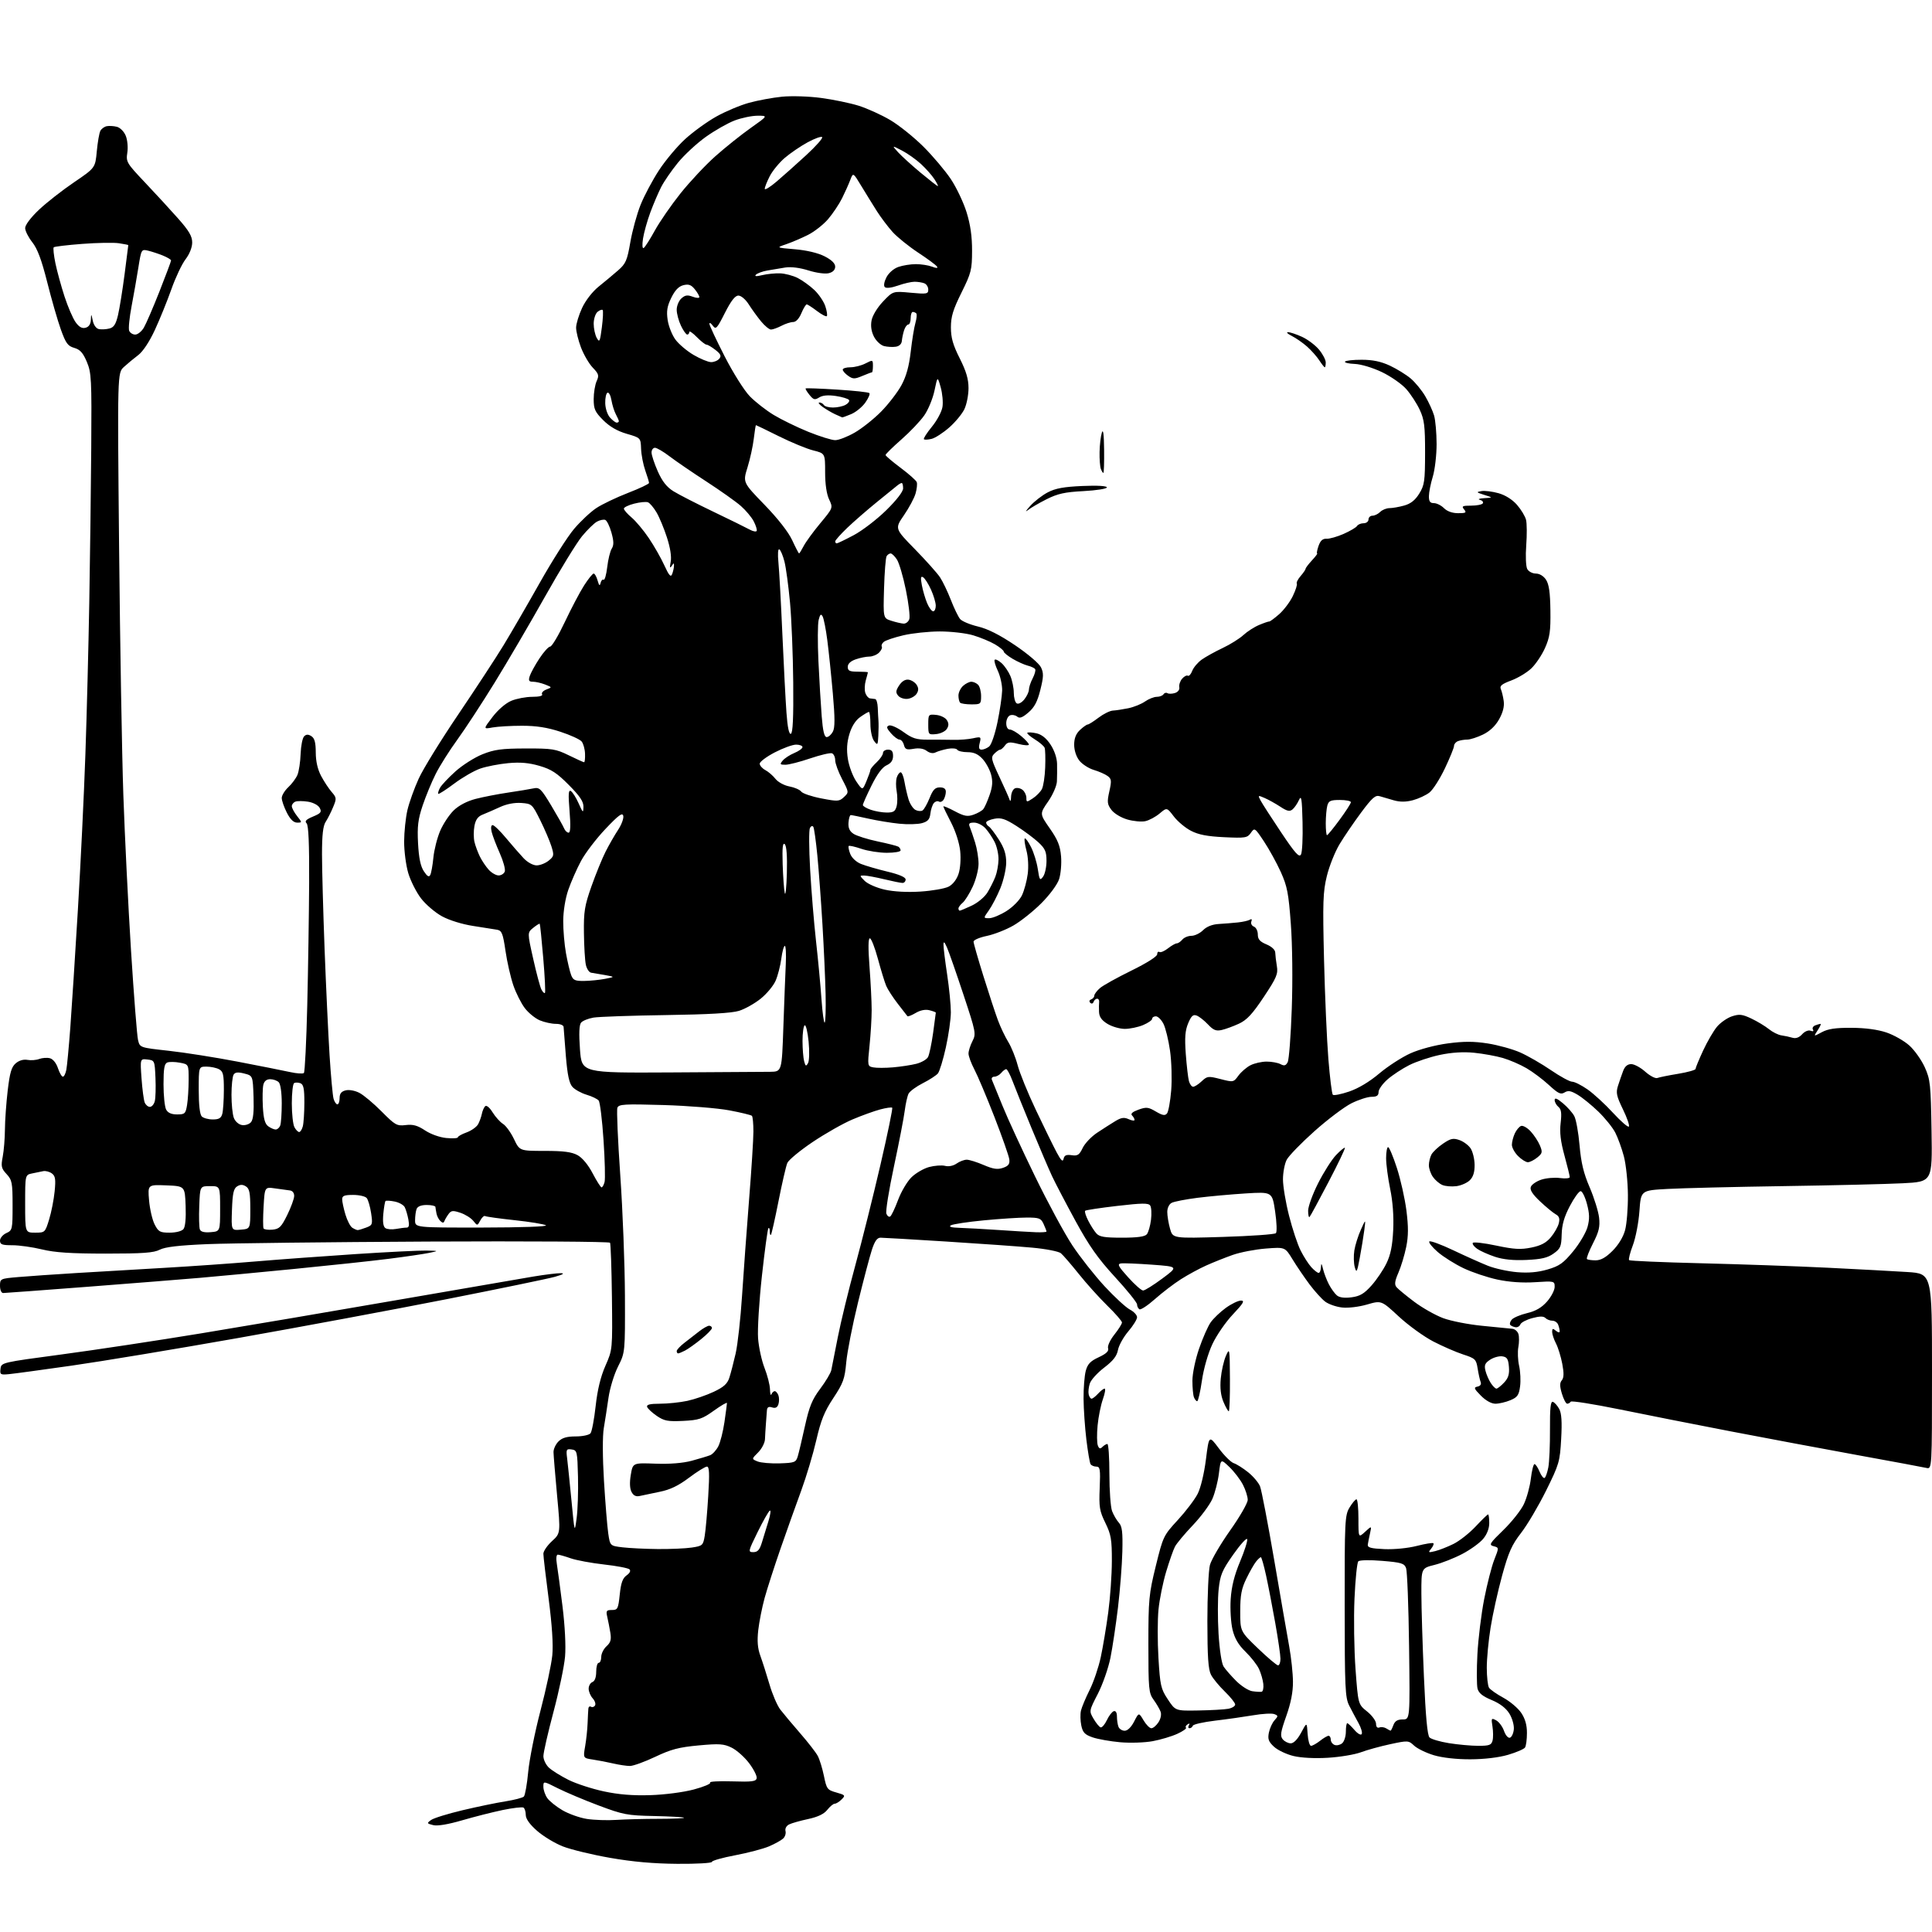 <?xml version="1.0" encoding="UTF-8" standalone="no"?>
<svg 
  version="1.1" 
  xmlns="http://www.w3.org/2000/svg" 
  xmlns:xlink="http://www.w3.org/1999/xlink" 
  xmlns:svg="http://www.w3.org/2000/svg"
  xmlns:rdf="http://www.w3.org/1999/02/22-rdf-syntax-ns#"
  xmlns:cc="http://creativecommons.org/ns#"
  xmlns:dc="http://purl.org/dc/elements/1.1/"
  viewBox="0 0 768 768"
  width="768"
  height="768"
>
<style>svg {background-color: white; }</style>"
<path stroke="none" fill="black" fill-rule="evenodd" d="M269.25,740.90C259.79,740.83 251.44,740.09 242.50,738.52C235.35,737.27 226.90,735.22 223.72,733.97C220.54,732.72 215.93,729.93 213.47,727.76C210.55,725.20 209.00,723.01 209.00,721.47C209.00,720.18 208.59,718.86 208.09,718.55C207.59,718.24 203.87,718.68 199.84,719.51C195.80,720.35 188.53,722.20 183.69,723.61C178.06,725.25 173.90,725.94 172.19,725.51C169.65,724.87 169.61,724.76 171.36,723.48C172.38,722.73 178.00,720.99 183.86,719.60C189.71,718.21 197.39,716.62 200.92,716.07C204.45,715.51 207.75,714.65 208.24,714.16C208.73,713.67 209.51,709.26 209.97,704.35C210.43,699.44 212.63,688.47 214.86,679.97C217.09,671.46 219.20,661.58 219.55,658.00C219.96,653.74 219.45,645.98 218.09,635.50C216.94,626.70 216.00,618.66 216.00,617.63C216.00,616.61 217.54,614.36 219.42,612.63C222.85,609.50 222.85,609.50 221.45,594.50C220.69,586.25 220.05,578.49 220.03,577.25C220.01,576.01 220.90,574.10 222.00,573.00C223.45,571.55 225.33,571.00 228.88,571.00C231.59,571.00 234.19,570.44 234.74,569.75C235.28,569.06 236.20,564.19 236.78,558.93C237.50,552.43 238.74,547.31 240.66,542.93C243.49,536.50 243.49,536.50 243.25,515.65C243.11,504.19 242.77,494.44 242.50,494.00C242.23,493.56 209.71,493.35 170.25,493.54C130.79,493.74 91.30,494.20 82.50,494.56C71.08,495.04 65.64,495.68 63.50,496.78C61.10,498.02 56.77,498.33 42.00,498.33C28.18,498.32 21.78,497.90 16.69,496.66C12.94,495.75 7.65,495.00 4.94,495.00C0.81,495.00 0.00,494.70 0.00,493.16C0.00,492.15 1.13,490.81 2.50,490.18C4.92,489.08 5.00,488.73 5.00,479.17C5.00,470.15 4.79,469.07 2.62,466.72C0.52,464.46 0.34,463.64 1.08,459.83C1.54,457.45 1.93,452.57 1.96,449.00C1.98,445.43 2.48,438.45 3.06,433.50C3.91,426.35 4.56,424.12 6.27,422.67C7.59,421.54 9.37,421.03 10.91,421.32C12.28,421.58 14.39,421.42 15.59,420.96C16.80,420.51 18.71,420.37 19.85,420.67C21.07,420.99 22.37,422.60 23.03,424.61C23.65,426.47 24.53,428.00 25.00,428.00C25.46,428.00 26.08,426.76 26.37,425.25C26.66,423.74 27.37,416.20 27.95,408.50C28.52,400.80 29.88,379.65 30.97,361.50C32.06,343.35 33.40,315.68 33.94,300.00C34.49,284.32 35.18,257.10 35.49,239.50C35.80,221.90 36.15,194.22 36.27,178.00C36.47,150.60 36.34,148.17 34.51,143.83C33.00,140.24 31.84,138.96 29.52,138.29C26.95,137.56 26.16,136.47 24.18,130.96C22.91,127.41 20.47,118.96 18.77,112.18C16.52,103.26 14.88,98.87 12.83,96.29C11.28,94.33 10.00,91.79 10.00,90.65C10.00,89.43 12.26,86.43 15.47,83.40C18.48,80.55 24.75,75.64 29.41,72.48C37.87,66.73 37.87,66.73 38.48,60.11C38.82,56.48 39.46,52.83 39.90,52.00C40.35,51.17 41.49,50.35 42.44,50.16C43.38,49.98 45.19,50.08 46.45,50.40C47.74,50.72 49.29,52.28 49.97,53.93C50.66,55.59 50.94,58.55 50.61,60.69C50.05,64.35 50.33,64.82 57.60,72.50C61.77,76.90 67.70,83.35 70.79,86.84C75.13,91.74 76.40,93.91 76.40,96.39C76.40,98.33 75.35,100.99 73.75,103.08C72.29,104.99 69.75,110.37 68.11,115.03C66.46,119.69 63.51,126.95 61.56,131.17C59.39,135.86 56.82,139.74 54.93,141.17C53.23,142.45 50.68,144.57 49.26,145.87C46.67,148.24 46.67,148.24 47.34,217.37C47.71,255.39 48.47,299.77 49.03,316.00C49.59,332.23 50.97,360.12 52.09,378.00C53.22,395.88 54.47,411.84 54.88,413.47C55.61,416.44 55.61,416.44 67.06,417.70C73.35,418.39 85.70,420.34 94.50,422.03C103.30,423.72 112.66,425.58 115.30,426.16C117.95,426.75 120.42,426.91 120.80,426.53C121.19,426.15 121.79,414.06 122.14,399.67C122.49,385.28 122.82,363.35 122.89,350.95C122.96,335.36 122.65,328.05 121.87,327.27C121.03,326.43 121.68,325.74 124.42,324.60C127.57,323.28 127.96,322.79 127.09,321.17C126.51,320.08 124.54,319.03 122.48,318.69C120.50,318.37 118.24,318.36 117.44,318.66C116.65,318.96 116.00,319.78 116.00,320.47C116.00,321.16 116.93,322.92 118.07,324.37C120.15,327.00 120.15,327.00 118.09,327.00C116.71,327.00 115.38,325.71 114.02,323.04C112.91,320.86 112.00,318.24 112.00,317.21C112.00,316.19 113.17,314.26 114.61,312.92C116.04,311.59 117.68,309.38 118.25,308.00C118.82,306.62 119.39,302.89 119.50,299.69C119.62,296.50 120.24,293.36 120.89,292.71C121.74,291.86 122.52,291.84 123.78,292.64C125.05,293.45 125.51,295.13 125.52,299.12C125.53,302.66 126.27,305.87 127.67,308.50C128.85,310.70 130.73,313.56 131.87,314.86C133.81,317.09 133.84,317.45 132.41,320.86C131.58,322.86 130.25,325.50 129.45,326.71C128.41,328.30 128.00,331.96 128.00,339.55C128.00,345.40 128.47,362.40 129.03,377.34C129.60,392.28 130.49,411.25 131.01,419.50C131.53,427.75 132.24,435.51 132.59,436.75C132.94,437.99 133.63,439.00 134.12,439.00C134.60,439.00 135.00,437.88 135.00,436.52C135.00,434.74 135.67,433.87 137.39,433.44C138.76,433.09 141.10,433.52 142.86,434.43C144.55,435.30 148.53,438.64 151.71,441.85C157.09,447.27 157.77,447.65 161.28,447.23C164.18,446.88 165.97,447.38 168.97,449.36C171.23,450.86 174.81,452.13 177.44,452.38C179.95,452.61 182.00,452.49 182.00,452.10C182.00,451.72 183.57,450.83 185.50,450.14C187.42,449.44 189.48,447.97 190.07,446.87C190.66,445.77 191.32,443.92 191.55,442.76C191.77,441.60 192.36,440.24 192.85,439.75C193.38,439.22 194.60,440.22 195.82,442.18C196.95,444.00 198.82,446.07 199.96,446.77C201.10,447.47 203.06,450.17 204.30,452.77C206.56,457.50 206.56,457.50 216.53,457.50C224.03,457.50 227.27,457.92 229.60,459.20C231.50,460.24 233.82,463.04 235.60,466.45C237.20,469.50 238.79,472.00 239.13,472.00C239.48,472.00 240.02,471.04 240.33,469.86C240.63,468.68 240.45,461.18 239.91,453.18C239.38,445.17 238.51,438.11 237.98,437.48C237.45,436.84 235.29,435.80 233.17,435.17C231.06,434.54 228.53,433.14 227.56,432.07C226.27,430.64 225.57,427.37 224.94,419.81C224.47,414.14 224.07,408.94 224.04,408.25C224.02,407.53 222.70,407.00 220.97,407.00C219.30,407.00 216.43,406.37 214.60,405.61C212.76,404.84 210.08,402.66 208.63,400.76C207.18,398.86 205.12,394.77 204.05,391.66C202.99,388.55 201.58,382.40 200.94,377.99C199.93,371.07 199.48,369.93 197.63,369.59C196.46,369.38 192.17,368.70 188.09,368.08C183.76,367.42 178.62,365.83 175.71,364.25C172.98,362.76 169.21,359.54 167.35,357.10C165.48,354.65 163.21,350.14 162.29,347.08C161.38,344.01 160.64,338.35 160.65,334.50C160.67,330.65 161.26,325.02 161.96,322.00C162.67,318.98 164.69,313.35 166.45,309.50C168.20,305.65 175.28,294.18 182.17,284.00C189.05,273.82 197.16,261.45 200.17,256.50C203.18,251.55 209.66,240.38 214.56,231.68C219.46,222.98 225.58,213.36 228.17,210.29C230.76,207.23 234.76,203.48 237.06,201.96C239.36,200.44 245.01,197.74 249.62,195.95C254.23,194.17 258.00,192.38 258.00,191.98C258.00,191.58 257.33,189.34 256.50,187.01C255.68,184.68 254.93,180.81 254.84,178.41C254.68,174.05 254.68,174.05 249.13,172.44C245.39,171.35 242.35,169.59 239.79,167.03C236.51,163.74 236.00,162.62 236.00,158.66C236.00,156.15 236.53,152.94 237.17,151.53C238.20,149.26 238.02,148.63 235.63,146.14C234.14,144.59 232.04,140.99 230.96,138.15C229.88,135.30 229.00,131.75 229.01,130.24C229.02,128.73 230.09,125.21 231.39,122.41C232.79,119.41 235.51,115.91 238.00,113.91C240.34,112.03 243.80,109.15 245.69,107.49C248.76,104.82 249.31,103.55 250.57,96.25C251.36,91.72 253.19,85.04 254.64,81.42C256.10,77.79 259.39,71.60 261.97,67.66C264.54,63.72 269.23,58.14 272.39,55.26C275.55,52.38 281.11,48.36 284.74,46.33C288.37,44.30 294.20,41.84 297.69,40.88C301.18,39.91 307.11,38.82 310.86,38.44C314.67,38.07 321.54,38.28 326.37,38.93C331.15,39.56 337.85,40.95 341.28,42.01C344.70,43.08 350.37,45.65 353.88,47.72C357.40,49.80 363.34,54.57 367.09,58.31C370.85,62.06 375.74,67.86 377.97,71.19C380.20,74.53 383.01,80.46 384.23,84.38C385.76,89.32 386.43,94.00 386.41,99.69C386.39,107.28 386.07,108.51 382.19,116.35C378.84,123.10 378.00,125.88 378.00,130.15C378.01,134.27 378.81,137.10 381.50,142.44C384.08,147.56 385.00,150.68 385.00,154.29C385.00,156.99 384.27,160.74 383.37,162.63C382.48,164.51 379.77,167.79 377.35,169.92C374.93,172.05 371.78,174.09 370.36,174.45C368.93,174.80 367.54,174.88 367.27,174.60C367.00,174.33 368.42,172.10 370.44,169.64C372.45,167.19 374.34,163.66 374.64,161.80C374.95,159.95 374.63,156.42 373.94,153.96C372.68,149.50 372.68,149.50 371.48,155.24C370.82,158.40 369.00,162.83 367.44,165.08C365.88,167.34 361.77,171.67 358.30,174.71C354.84,177.75 352.01,180.53 352.02,180.87C352.03,181.22 354.72,183.50 357.99,185.95C361.27,188.40 364.16,190.97 364.42,191.65C364.68,192.33 364.47,194.37 363.95,196.18C363.43,198.00 361.35,201.88 359.34,204.80C355.67,210.13 355.67,210.13 363.69,218.31C368.09,222.82 372.59,227.85 373.68,229.50C374.77,231.15 376.71,235.20 377.99,238.50C379.27,241.80 380.93,245.22 381.67,246.09C382.42,246.97 385.61,248.30 388.76,249.05C392.66,249.98 397.39,252.37 403.50,256.49C408.58,259.92 413.07,263.75 413.81,265.29C414.90,267.57 414.86,269.02 413.55,274.25C412.39,278.92 411.19,281.19 408.81,283.22C406.43,285.27 405.31,285.68 404.33,284.86C403.61,284.26 402.34,284.04 401.51,284.36C400.68,284.68 400.00,286.08 400.00,287.47C400.00,288.99 400.57,290.00 401.42,290.00C402.21,290.00 404.23,291.17 405.92,292.59C407.62,294.01 409.00,295.54 409.00,295.98C409.00,296.43 407.13,296.31 404.85,295.73C401.35,294.84 400.52,294.94 399.49,296.34C398.83,297.25 397.96,298.00 397.57,298.00C397.18,298.00 396.14,298.71 395.27,299.59C393.82,301.04 394.00,301.84 397.29,308.84C399.28,313.05 401.11,317.18 401.37,318.00C401.63,318.82 401.88,318.25 401.92,316.72C401.96,315.19 402.68,313.68 403.51,313.36C404.34,313.04 405.69,313.33 406.51,314.01C407.33,314.69 408.00,316.10 408.00,317.15C408.00,318.95 408.13,318.96 410.54,317.38C411.94,316.47 413.57,314.81 414.16,313.70C414.75,312.59 415.35,308.72 415.48,305.09C415.62,301.47 415.52,297.95 415.26,297.27C415.01,296.59 413.25,295.08 411.35,293.91C409.45,292.73 408.11,291.56 408.38,291.29C408.64,291.03 410.26,291.12 411.97,291.49C414.05,291.95 415.93,293.44 417.60,295.98C419.13,298.28 420.15,301.31 420.20,303.64C420.25,305.76 420.22,308.91 420.14,310.64C420.06,312.39 418.51,315.94 416.63,318.64C413.26,323.50 413.26,323.50 417.30,329.29C420.48,333.84 421.44,336.22 421.79,340.42C422.03,343.37 421.68,347.45 421.00,349.50C420.29,351.64 417.27,355.73 413.93,359.07C410.72,362.28 405.71,366.27 402.80,367.93C399.88,369.60 395.14,371.45 392.25,372.05C389.36,372.65 387.00,373.67 387.00,374.32C387.01,374.97 388.77,381.12 390.92,388.00C393.06,394.88 395.65,402.75 396.67,405.50C397.68,408.25 399.54,412.15 400.79,414.17C402.04,416.20 403.72,420.36 404.53,423.43C405.33,426.51 408.59,434.53 411.79,441.26C414.98,447.99 418.67,455.52 419.99,458.00C421.79,461.37 422.49,462.04 422.79,460.65C423.09,459.25 423.87,458.90 426.00,459.21C428.37,459.56 429.05,459.11 430.37,456.35C431.23,454.54 433.82,451.81 436.13,450.28C438.44,448.75 441.68,446.68 443.34,445.67C445.71,444.23 446.85,444.07 448.68,444.90C449.96,445.48 451.00,445.61 451.00,445.18C451.00,444.75 450.55,443.95 450.00,443.40C449.33,442.73 450.18,441.97 452.54,441.12C455.67,439.99 456.46,440.07 459.47,441.85C462.12,443.41 463.10,443.58 463.90,442.62C464.46,441.95 465.21,437.82 465.57,433.45C465.92,429.08 465.72,421.99 465.11,417.71C464.50,413.42 463.32,408.59 462.48,406.96C461.64,405.33 460.29,404.00 459.47,404.00C458.66,404.00 458.00,404.44 458.00,404.99C458.00,405.53 456.37,406.65 454.38,407.49C452.39,408.32 449.12,409.00 447.13,409.00C445.13,408.99 442.04,408.10 440.25,407.01C437.93,405.59 436.97,404.24 436.88,402.26C436.82,400.74 436.84,398.94 436.93,398.25C437.01,397.56 436.66,397.00 436.13,397.00C435.60,397.00 434.97,397.56 434.72,398.25C434.46,398.98 433.90,399.13 433.39,398.61C432.87,398.10 433.02,397.54 433.75,397.28C434.44,397.03 435.00,396.36 435.00,395.78C435.00,395.21 436.00,393.87 437.23,392.80C438.45,391.74 444.08,388.61 449.73,385.84C455.80,382.87 460.00,380.21 460.00,379.35C460.00,378.54 460.40,378.13 460.88,378.43C461.37,378.73 462.90,378.08 464.29,376.99C465.68,375.89 467.25,375.00 467.79,375.00C468.32,375.00 469.32,374.32 470.00,373.50C470.68,372.68 472.31,372.00 473.62,372.00C474.93,372.00 477.01,370.99 478.23,369.77C479.67,368.33 481.89,367.45 484.48,367.30C486.69,367.17 490.12,366.89 492.10,366.68C494.08,366.47 496.21,365.99 496.84,365.60C497.55,365.16 497.77,365.43 497.43,366.32C497.13,367.10 497.59,368.01 498.44,368.34C499.30,368.67 500.00,370.07 500.00,371.46C500.00,373.38 500.81,374.31 503.44,375.41C505.54,376.29 506.90,377.56 506.93,378.68C506.96,379.68 507.24,382.09 507.57,384.04C508.10,387.15 507.48,388.62 502.38,396.30C497.89,403.05 495.67,405.45 492.54,406.91C490.32,407.94 487.23,409.08 485.68,409.43C483.42,409.95 482.35,409.52 480.18,407.22C478.71,405.66 476.69,404.07 475.69,403.70C474.28,403.17 473.55,403.83 472.32,406.76C471.11,409.65 470.89,412.43 471.37,419.00C471.72,423.68 472.28,428.51 472.62,429.75C472.96,430.99 473.71,432.00 474.30,432.00C474.89,432.00 476.42,431.02 477.70,429.81C479.90,427.75 480.31,427.70 485.18,428.95C490.27,430.25 490.35,430.24 492.27,427.61C493.33,426.14 495.49,424.28 497.05,423.47C498.62,422.66 501.53,422.00 503.52,422.00C505.50,422.00 507.98,422.46 509.02,423.01C510.50,423.80 511.13,423.63 511.87,422.24C512.40,421.26 513.13,411.69 513.50,400.98C513.90,389.72 513.74,375.51 513.13,367.32C512.23,355.07 511.68,352.26 509.13,346.62C507.50,343.03 504.50,337.57 502.46,334.50C498.81,329.01 498.72,328.95 497.24,331.07C495.84,333.07 495.07,333.20 486.61,332.80C479.91,332.48 476.42,331.81 473.42,330.25C471.17,329.09 468.10,326.51 466.60,324.54C463.86,320.94 463.86,320.94 460.95,323.39C459.35,324.73 456.80,326.10 455.27,326.43C453.75,326.76 450.52,326.46 448.10,325.75C445.62,325.03 442.86,323.36 441.80,321.93C440.14,319.71 440.04,318.79 440.98,314.58C441.93,310.36 441.84,309.61 440.29,308.47C439.31,307.75 436.85,306.67 434.81,306.06C432.77,305.45 430.18,303.78 429.05,302.34C427.82,300.78 427.00,298.25 427.00,296.04C427.00,293.47 427.71,291.69 429.31,290.17C430.59,288.98 431.97,288.00 432.38,288.00C432.79,288.00 434.73,286.78 436.68,285.29C438.63,283.81 441.19,282.54 442.36,282.47C443.54,282.41 446.30,281.99 448.50,281.54C450.70,281.09 453.69,279.89 455.15,278.86C456.61,277.84 458.73,277.00 459.85,277.00C460.97,277.00 462.16,276.54 462.51,275.98C462.86,275.42 463.56,275.23 464.08,275.55C464.59,275.87 465.94,275.84 467.07,275.48C468.27,275.10 468.98,274.15 468.79,273.16C468.61,272.25 469.11,270.74 469.91,269.80C470.71,268.87 471.73,268.33 472.18,268.61C472.63,268.89 473.42,268.02 473.93,266.68C474.44,265.33 476.14,263.33 477.70,262.21C479.26,261.10 483.01,259.02 486.04,257.59C489.06,256.16 492.77,253.84 494.29,252.43C495.80,251.03 498.60,249.23 500.52,248.43C502.43,247.63 504.24,247.01 504.55,247.05C504.85,247.09 506.62,245.78 508.49,244.15C510.35,242.51 512.79,239.28 513.91,236.95C515.03,234.63 515.75,232.40 515.50,231.99C515.25,231.59 515.93,230.23 517.02,228.98C518.11,227.72 519.00,226.42 519.00,226.09C519.00,225.75 520.14,224.25 521.54,222.74C522.94,221.23 523.86,220.00 523.59,220.00C523.32,220.00 523.57,218.66 524.14,217.02C524.89,214.88 525.79,214.07 527.34,214.16C528.53,214.22 531.59,213.35 534.14,212.22C536.69,211.09 539.08,209.68 539.45,209.08C539.82,208.49 540.99,208.00 542.06,208.00C543.13,208.00 544.00,207.32 544.00,206.50C544.00,205.68 544.71,205.00 545.57,205.00C546.44,205.00 547.82,204.32 548.64,203.50C549.47,202.68 551.12,202.00 552.32,201.99C553.52,201.99 556.16,201.53 558.19,200.96C560.78,200.24 562.55,198.84 564.17,196.22C566.25,192.86 566.47,191.28 566.49,180.00C566.50,169.38 566.18,166.82 564.39,162.95C563.24,160.45 560.83,156.74 559.04,154.70C557.26,152.67 552.89,149.62 549.34,147.92C545.65,146.16 541.03,144.77 538.54,144.67C536.14,144.58 534.40,144.17 534.65,143.75C534.91,143.34 537.90,143.00 541.31,143.01C545.69,143.02 548.96,143.70 552.50,145.35C555.25,146.64 558.97,148.93 560.77,150.45C562.57,151.97 565.18,155.15 566.57,157.52C567.95,159.89 569.53,163.33 570.07,165.17C570.61,167.00 571.06,172.10 571.07,176.50C571.07,180.90 570.39,186.75 569.55,189.50C568.71,192.25 568.02,195.74 568.01,197.25C568.00,199.34 568.48,200.00 570.00,200.00C571.10,200.00 572.90,200.90 574.00,202.00C575.26,203.26 577.33,204.00 579.62,204.00C582.73,204.00 583.07,203.79 582.00,202.50C580.93,201.21 581.32,201.00 584.82,201.00C587.05,201.00 589.14,200.58 589.45,200.08C589.77,199.57 589.23,198.94 588.26,198.69C587.29,198.44 588.08,198.14 590.00,198.03C593.50,197.82 593.50,197.82 590.00,196.72C586.84,195.73 586.73,195.59 588.90,195.22C590.22,195.00 593.26,195.37 595.66,196.05C598.36,196.80 601.16,198.56 603.00,200.65C604.63,202.51 606.26,205.20 606.62,206.63C606.98,208.05 607.01,212.63 606.70,216.79C606.38,221.01 606.56,225.17 607.10,226.18C607.63,227.18 609.17,228.00 610.51,228.00C612.00,228.00 613.58,228.96 614.57,230.46C615.75,232.26 616.22,235.56 616.31,242.71C616.42,250.93 616.07,253.32 614.15,257.62C612.90,260.43 610.43,264.09 608.68,265.74C606.93,267.39 603.34,269.54 600.70,270.52C596.99,271.90 596.06,272.67 596.60,273.90C596.99,274.78 597.51,276.93 597.75,278.68C598.05,280.81 597.44,283.22 595.92,285.93C594.43,288.59 592.20,290.69 589.50,292.00C587.23,293.10 584.42,294.00 583.27,294.00C582.11,294.00 580.45,294.27 579.58,294.61C578.71,294.94 578.00,295.79 578.00,296.50C578.00,297.21 576.37,301.22 574.38,305.42C572.39,309.61 569.63,313.93 568.25,315.02C566.87,316.11 563.93,317.48 561.71,318.08C558.93,318.83 556.57,318.85 554.09,318.15C552.12,317.60 549.57,316.85 548.44,316.50C546.74,315.98 545.44,317.13 541.09,322.97C538.19,326.88 534.32,332.54 532.51,335.56C530.69,338.57 528.41,344.27 527.45,348.21C525.90,354.51 525.77,358.56 526.32,381.44C526.67,395.77 527.45,413.57 528.05,421.00C528.65,428.43 529.44,434.81 529.82,435.19C530.19,435.56 533.12,434.99 536.32,433.90C540.00,432.65 544.42,430.00 548.32,426.70C551.72,423.83 557.30,420.23 560.71,418.70C564.34,417.08 570.48,415.45 575.45,414.78C581.87,413.92 585.82,413.92 591.40,414.79C595.48,415.43 601.29,417.04 604.31,418.37C607.33,419.71 612.82,422.87 616.51,425.40C620.21,427.93 624.01,430.00 624.97,430.00C625.92,430.00 628.68,431.39 631.10,433.08C633.52,434.78 638.05,438.94 641.16,442.33C644.28,445.72 647.13,448.20 647.49,447.83C647.86,447.47 646.81,444.40 645.16,441.01C642.60,435.75 642.30,434.39 643.16,431.68C643.72,429.93 644.64,427.26 645.21,425.75C645.90,423.90 646.96,423.00 648.44,423.00C649.65,423.00 652.17,424.36 654.03,426.03C655.89,427.69 658.05,428.81 658.81,428.52C659.57,428.23 663.31,427.47 667.10,426.85C670.90,426.22 674.00,425.35 674.00,424.92C674.00,424.49 675.36,421.21 677.01,417.63C678.67,414.05 681.16,409.78 682.54,408.13C683.93,406.48 686.61,404.62 688.49,404.00C691.40,403.04 692.58,403.18 696.21,404.90C698.57,406.02 701.70,407.91 703.16,409.09C704.62,410.28 706.87,411.40 708.16,411.58C709.45,411.76 711.42,412.18 712.54,412.52C713.88,412.92 715.20,412.44 716.38,411.13C717.43,409.97 718.85,409.39 719.76,409.74C720.72,410.11 721.07,409.93 720.67,409.27C720.31,408.69 720.72,407.94 721.59,407.60C722.45,407.27 723.40,407.00 723.70,407.00C723.99,407.00 723.48,408.15 722.55,409.56C720.88,412.11 720.88,412.11 724.19,410.32C726.66,408.98 729.66,408.54 736.00,408.57C741.47,408.60 746.42,409.26 749.89,410.43C752.85,411.43 756.96,413.77 759.02,415.63C761.08,417.49 763.83,421.38 765.13,424.26C767.32,429.11 767.52,430.99 767.82,449.64C768.14,469.77 768.14,469.77 756.32,470.37C749.82,470.70 728.52,471.21 709.00,471.50C689.48,471.79 668.73,472.30 662.89,472.62C652.28,473.20 652.28,473.20 651.70,481.43C651.38,485.96 650.20,492.07 649.08,495.02C647.96,497.97 647.29,500.63 647.60,500.93C647.90,501.23 660.83,501.79 676.32,502.17C691.82,502.55 714.40,503.34 726.50,503.94C738.60,504.53 752.89,505.31 758.25,505.65C768.00,506.29 768.00,506.29 768.00,545.16C768.00,584.04 768.00,584.04 765.75,583.52C764.51,583.23 752.25,580.95 738.50,578.45C724.75,575.94 702.02,571.68 688.00,568.99C673.98,566.29 654.04,562.35 643.69,560.23C633.34,558.12 624.66,556.75 624.38,557.19C624.11,557.64 623.48,558.00 622.98,558.00C622.49,558.00 621.55,556.21 620.89,554.03C619.99,551.04 619.98,549.72 620.85,548.68C621.68,547.68 621.73,545.84 621.03,542.15C620.49,539.32 619.37,535.67 618.53,534.05C617.69,532.43 617.00,530.35 617.00,529.43C617.00,528.05 617.27,527.98 618.50,529.00C619.41,529.75 620.00,529.83 620.00,529.20C620.00,528.63 619.73,527.45 619.39,526.58C619.06,525.71 618.02,525.00 617.09,525.00C616.16,525.00 614.92,524.52 614.33,523.93C613.56,523.16 612.05,523.18 609.08,523.98C606.78,524.60 604.66,525.71 604.38,526.45C604.09,527.20 603.23,527.71 602.46,527.60C601.69,527.48 600.76,527.09 600.39,526.72C600.02,526.35 600.25,525.40 600.91,524.61C601.56,523.82 604.32,522.64 607.03,521.99C610.52,521.16 612.84,519.80 614.98,517.37C616.64,515.48 618.00,512.86 618.00,511.56C618.00,509.23 617.88,509.20 610.25,509.69C605.24,510.02 599.94,509.65 595.26,508.65C591.28,507.80 585.20,505.77 581.75,504.12C578.30,502.47 573.68,499.57 571.49,497.66C569.30,495.76 567.81,493.89 568.18,493.50C568.56,493.12 572.83,494.69 577.68,496.99C582.53,499.30 588.74,502.08 591.48,503.17C594.23,504.26 599.42,505.40 603.04,505.71C607.57,506.09 611.33,505.76 615.17,504.64C619.87,503.27 621.46,502.15 625.36,497.41C627.90,494.32 630.47,489.95 631.08,487.70C631.93,484.55 631.87,482.44 630.83,478.55C630.09,475.77 628.96,473.50 628.32,473.50C627.68,473.50 625.75,476.16 624.04,479.42C621.79,483.71 620.89,486.83 620.79,490.73C620.66,495.53 620.31,496.36 617.57,498.31C615.21,500.00 612.74,500.58 606.82,500.85C601.58,501.09 597.59,500.69 594.27,499.59C591.60,498.70 588.41,497.28 587.19,496.42C585.97,495.56 585.19,494.51 585.46,494.07C585.73,493.63 589.90,494.11 594.72,495.13C601.86,496.64 604.48,496.79 608.71,495.93C612.52,495.16 614.62,494.06 616.46,491.86C617.86,490.20 619.29,487.70 619.64,486.29C620.12,484.39 619.80,483.47 618.39,482.68C617.35,482.10 614.56,479.80 612.19,477.56C609.16,474.70 608.07,472.98 608.53,471.79C608.88,470.86 610.76,469.57 612.71,468.93C614.65,468.29 617.98,468.00 620.12,468.29C622.25,468.58 624.00,468.41 624.00,467.92C624.00,467.42 623.05,463.55 621.89,459.31C620.36,453.76 619.94,450.16 620.38,446.42C620.84,442.48 620.63,440.94 619.49,440.00C618.67,439.31 618.00,438.10 618.00,437.29C618.00,436.26 618.96,436.62 621.25,438.53C623.04,440.02 625.09,442.33 625.80,443.66C626.52,444.99 627.46,450.23 627.90,455.29C628.50,462.20 629.50,466.37 631.92,472.00C633.69,476.12 635.37,481.52 635.66,484.00C636.07,487.65 635.62,489.59 633.24,494.24C631.63,497.40 630.55,500.21 630.83,500.49C631.10,500.77 632.66,501.00 634.28,501.00C636.37,501.00 638.35,499.88 641.02,497.21C643.35,494.88 645.27,491.72 646.00,488.99C646.66,486.55 647.16,480.27 647.12,475.03C647.08,469.79 646.36,462.90 645.53,459.72C644.69,456.54 643.14,452.27 642.09,450.22C641.03,448.17 637.99,444.41 635.33,441.84C632.67,439.28 628.98,436.28 627.11,435.17C624.45,433.59 623.34,433.39 621.94,434.27C620.44,435.20 619.42,434.72 615.76,431.35C613.35,429.12 609.33,426.10 606.83,424.64C604.33,423.18 600.08,421.34 597.39,420.56C594.70,419.78 589.58,418.85 586.00,418.49C581.70,418.06 577.09,418.35 572.37,419.34C568.45,420.17 562.96,422.00 560.16,423.42C557.36,424.84 553.48,427.39 551.54,429.10C549.59,430.81 548.00,433.06 548.00,434.10C548.00,435.51 547.28,436.00 545.20,436.00C543.65,436.00 540.07,437.16 537.23,438.57C534.39,439.99 527.76,444.98 522.51,449.67C517.25,454.36 512.28,459.48 511.47,461.05C510.66,462.62 510.00,466.12 510.00,468.82C510.00,471.53 511.08,478.01 512.41,483.23C513.73,488.44 515.80,494.69 517.02,497.10C518.23,499.52 520.15,502.51 521.29,503.75C522.42,504.99 523.72,506.00 524.17,506.00C524.63,506.00 525.05,504.99 525.10,503.75C525.18,501.97 525.36,502.12 525.94,504.50C526.34,506.15 527.39,508.88 528.27,510.57C529.15,512.26 530.58,514.23 531.44,514.95C532.47,515.81 534.50,516.07 537.26,515.70C540.61,515.26 542.28,514.27 545.19,511.01C547.22,508.74 549.90,504.77 551.14,502.20C552.79,498.81 553.52,495.18 553.82,488.96C554.08,483.43 553.65,477.62 552.61,472.59C551.73,468.30 551.00,462.81 551.00,460.39C551.00,457.98 551.36,456.00 551.79,456.00C552.23,456.00 553.80,459.71 555.27,464.25C556.75,468.79 558.46,476.41 559.07,481.18C559.89,487.70 559.88,491.32 558.99,495.68C558.34,498.88 556.95,503.48 555.90,505.89C554.44,509.25 554.26,510.61 555.13,511.66C555.76,512.42 558.92,515.02 562.15,517.45C565.37,519.88 570.56,522.81 573.67,523.98C576.79,525.14 583.87,526.53 589.42,527.05C594.96,527.58 600.29,528.11 601.25,528.22C602.21,528.33 603.27,529.27 603.60,530.30C603.92,531.33 603.91,533.67 603.57,535.49C603.23,537.31 603.36,540.66 603.87,542.93C604.38,545.20 604.56,548.90 604.25,551.14C603.79,554.60 603.20,555.44 600.39,556.61C598.56,557.38 595.89,558.00 594.46,558.00C592.84,558.00 590.63,556.77 588.67,554.79C585.92,552.00 585.74,551.52 587.32,551.20C588.47,550.96 588.93,550.27 588.57,549.33C588.25,548.50 587.72,546.08 587.38,543.95C586.80,540.34 586.42,539.97 581.63,538.42C578.81,537.50 573.45,535.17 569.72,533.24C565.99,531.30 559.83,526.84 556.03,523.32C549.11,516.91 549.11,516.91 543.41,518.57C540.14,519.52 535.90,520.02 533.47,519.75C531.14,519.49 528.13,518.44 526.77,517.41C525.41,516.39 522.61,513.29 520.54,510.53C518.48,507.76 515.44,503.30 513.80,500.61C510.82,495.72 510.82,495.72 503.16,496.32C498.95,496.65 493.02,497.79 490.00,498.86C486.98,499.93 482.25,501.81 479.50,503.05C476.75,504.28 472.21,506.74 469.42,508.52C466.62,510.30 461.99,513.85 459.11,516.40C456.23,518.96 453.46,520.78 452.94,520.46C452.42,520.14 452.00,519.27 452.00,518.53C452.00,517.79 448.06,512.89 443.25,507.66C436.45,500.26 432.94,495.28 427.51,485.32C423.67,478.27 419.48,470.25 418.19,467.50C416.91,464.75 413.25,456.20 410.07,448.50C406.89,440.80 403.49,432.36 402.51,429.75C401.53,427.14 400.39,425.00 399.99,425.00C399.58,425.00 398.68,425.67 398.00,426.50C397.32,427.32 396.09,428.00 395.27,428.00C394.45,428.00 394.02,428.56 394.30,429.25C394.59,429.94 396.47,434.55 398.48,439.50C400.48,444.45 406.30,457.08 411.41,467.56C416.51,478.05 423.20,490.42 426.28,495.06C429.35,499.70 435.12,507.01 439.09,511.31C443.06,515.60 447.59,519.77 449.16,520.58C450.72,521.39 452.00,522.76 452.00,523.62C452.00,524.48 450.43,527.01 448.51,529.25C446.60,531.49 444.75,534.82 444.41,536.64C443.96,539.05 442.47,540.95 438.93,543.65C436.26,545.69 433.69,548.51 433.23,549.93C432.76,551.34 432.55,553.29 432.76,554.25C432.97,555.21 433.49,556.00 433.92,556.00C434.34,556.00 435.50,555.10 436.50,554.00C437.50,552.90 438.67,552.00 439.11,552.00C439.55,552.00 439.23,553.91 438.40,556.25C437.57,558.59 436.63,563.28 436.31,566.67C435.99,570.07 436.03,573.63 436.40,574.59C436.91,575.92 437.34,576.06 438.23,575.17C438.87,574.53 439.76,574.00 440.20,574.00C440.64,574.00 441.00,579.37 441.00,585.93C441.00,592.50 441.48,599.14 442.07,600.68C442.66,602.23 443.87,604.30 444.76,605.29C446.07,606.73 446.34,609.00 446.15,616.79C446.02,622.13 445.24,632.12 444.42,638.98C443.59,645.85 442.25,654.85 441.42,658.98C440.59,663.12 438.34,669.57 436.41,673.32C432.90,680.14 432.90,680.14 434.71,683.24C435.70,684.94 436.96,686.48 437.51,686.65C438.05,686.81 439.18,685.52 440.00,683.78C440.82,682.03 442.06,680.43 442.75,680.22C443.52,679.98 444.00,680.79 444.00,682.33C444.00,683.71 444.27,685.55 444.61,686.42C444.94,687.29 446.06,688.00 447.08,688.00C448.23,688.00 449.68,686.58 450.83,684.34C452.70,680.69 452.70,680.69 454.57,683.84C455.59,685.58 457.00,687.00 457.69,687.00C458.39,687.00 459.65,685.94 460.50,684.64C461.42,683.24 461.76,681.51 461.34,680.39C460.95,679.35 459.70,677.23 458.57,675.67C456.65,673.04 456.50,671.46 456.50,653.67C456.50,635.82 456.70,633.67 459.45,622.50C462.34,610.74 462.52,610.38 468.20,604.22C471.38,600.76 474.93,596.09 476.08,593.84C477.30,591.45 478.67,585.75 479.38,580.13C480.59,570.50 480.59,570.50 484.51,575.75C486.66,578.64 489.34,581.29 490.45,581.64C491.56,582.00 494.13,583.62 496.16,585.25C498.19,586.88 500.32,589.40 500.89,590.85C501.47,592.31 503.99,605.42 506.49,620.00C508.99,634.58 511.68,650.10 512.48,654.50C513.28,658.90 513.95,665.20 513.97,668.50C514.01,672.57 513.15,676.97 511.31,682.16C509.03,688.61 508.81,690.07 509.92,691.41C510.65,692.28 512.08,693.00 513.10,693.00C514.26,693.00 515.81,691.41 517.23,688.75C519.50,684.50 519.50,684.50 519.80,689.25C519.97,691.86 520.58,694.00 521.15,694.00C521.72,694.00 523.33,693.10 524.73,692.00C526.13,690.90 527.66,690.00 528.13,690.00C528.61,690.00 529.00,690.69 529.00,691.53C529.00,692.37 529.68,693.32 530.51,693.64C531.34,693.96 532.69,693.67 533.51,692.99C534.33,692.31 535.00,690.24 535.00,688.38C535.00,686.52 535.25,685.00 535.55,685.00C535.85,685.00 537.13,686.20 538.39,687.66C539.66,689.15 540.95,689.89 541.30,689.33C541.63,688.78 541.06,686.80 540.01,684.92C538.96,683.04 537.31,679.92 536.33,678.00C534.72,674.84 534.55,671.00 534.53,638.50C534.50,604.45 534.61,602.32 536.47,599.25C537.55,597.46 538.78,596.00 539.22,596.00C539.65,596.00 540.00,599.45 540.00,603.67C540.00,611.35 540.00,611.35 542.64,608.92C545.27,606.50 545.27,606.50 544.61,609.50C544.24,611.15 543.84,613.17 543.72,614.00C543.55,615.18 544.93,615.56 550.29,615.80C554.19,615.97 559.69,615.43 563.19,614.53C566.55,613.67 569.52,613.19 569.79,613.46C570.06,613.73 569.66,614.71 568.89,615.64C567.62,617.18 567.77,617.27 570.50,616.60C572.15,616.19 575.44,614.90 577.80,613.73C580.17,612.55 584.13,609.43 586.59,606.80C589.06,604.16 591.29,602.00 591.54,602.00C591.79,602.00 592.00,603.54 592.00,605.42C592.00,607.60 591.11,609.91 589.55,611.76C588.20,613.36 584.49,616.04 581.30,617.71C578.11,619.39 573.14,621.35 570.25,622.07C565.00,623.38 565.00,623.38 565.02,633.44C565.03,638.97 565.48,653.84 566.03,666.47C566.71,682.28 567.40,689.83 568.26,690.67C568.94,691.34 572.42,692.36 576.00,692.94C579.58,693.51 584.81,693.99 587.63,693.99C591.99,694.00 592.85,693.69 593.31,691.93C593.61,690.79 593.59,688.26 593.28,686.31C592.74,682.99 592.83,682.84 594.75,683.86C595.87,684.47 597.28,686.36 597.87,688.07C598.49,689.84 599.51,691.00 600.23,690.76C600.93,690.53 601.62,689.03 601.77,687.42C601.92,685.79 601.14,683.03 600.00,681.18C598.65,679.00 596.25,677.16 592.96,675.79C589.34,674.29 587.80,673.03 587.34,671.23C587.00,669.85 586.97,663.73 587.29,657.62C587.61,651.50 588.82,641.61 589.99,635.64C591.16,629.67 592.96,622.63 594.00,620.00C595.89,615.20 595.89,615.20 593.73,614.64C591.77,614.13 592.14,613.52 597.61,608.22C600.92,605.01 604.59,600.38 605.75,597.94C606.91,595.50 608.17,590.91 608.54,587.75C608.92,584.59 609.57,582.00 609.99,582.00C610.41,582.00 611.31,583.34 611.99,584.99C612.68,586.63 613.58,587.76 614.00,587.50C614.43,587.24 615.10,585.33 615.49,583.26C615.88,581.19 616.18,574.41 616.14,568.18C616.09,559.74 616.39,556.96 617.29,557.26C617.96,557.48 619.09,558.75 619.81,560.08C620.75,561.81 620.97,565.20 620.59,572.00C620.09,581.02 619.79,582.05 614.60,592.54C611.59,598.62 607.12,606.18 604.67,609.34C600.97,614.10 599.67,617.02 597.12,626.29C595.43,632.46 593.36,641.77 592.53,647.00C591.69,652.23 591.01,659.42 591.02,663.00C591.03,666.58 591.42,670.12 591.90,670.88C592.38,671.64 594.95,673.44 597.61,674.88C600.26,676.32 603.46,679.03 604.72,680.90C606.28,683.22 607.00,685.75 606.98,688.90C606.98,691.43 606.64,694.02 606.23,694.65C605.83,695.28 602.80,696.59 599.50,697.56C595.78,698.65 590.08,699.33 584.50,699.35C578.96,699.37 573.38,698.74 569.98,697.73C566.94,696.82 563.43,695.11 562.16,693.94C559.92,691.84 559.70,691.83 552.68,693.33C548.73,694.18 543.48,695.62 541.00,696.55C538.52,697.47 532.62,698.46 527.88,698.74C522.69,699.06 517.24,698.78 514.18,698.04C511.39,697.37 507.90,695.71 506.44,694.36C504.26,692.33 503.89,691.32 504.40,688.76C504.74,687.04 505.75,684.82 506.65,683.84C508.15,682.18 508.14,681.99 506.54,681.38C505.59,681.01 501.82,681.22 498.16,681.85C494.49,682.47 487.68,683.44 483.00,683.99C478.32,684.55 474.35,685.45 474.17,686.00C473.98,686.55 473.39,687.00 472.86,687.00C472.32,687.00 472.20,686.48 472.60,685.85C473.05,685.11 472.87,684.96 472.09,685.45C471.42,685.86 471.13,686.46 471.45,686.79C471.78,687.11 470.22,688.21 468.00,689.22C465.78,690.24 461.38,691.56 458.23,692.14C455.07,692.73 449.27,692.92 445.29,692.57C441.33,692.21 436.39,691.34 434.31,690.62C431.23,689.55 430.41,688.70 429.83,685.91C429.44,684.03 429.38,681.38 429.70,680.00C430.02,678.62 431.58,674.91 433.16,671.75C434.74,668.59 436.72,662.74 437.57,658.75C438.43,654.76 439.76,646.77 440.54,641.00C441.32,635.23 441.97,626.04 441.98,620.60C442.00,611.94 441.67,610.03 439.40,605.38C437.08,600.65 436.83,599.10 437.15,591.53C437.46,584.05 437.29,583.00 435.81,583.00C434.88,583.00 433.85,582.56 433.52,582.02C433.18,581.49 432.44,577.10 431.85,572.27C431.27,567.45 430.76,560.12 430.73,556.00C430.70,551.88 431.09,546.92 431.59,545.00C432.32,542.24 433.41,541.08 436.75,539.53C439.78,538.12 440.85,537.09 440.48,535.94C440.19,535.03 441.29,532.65 442.98,530.52C444.64,528.43 446.00,526.27 446.00,525.71C446.00,525.15 443.38,522.14 440.17,519.01C436.97,515.88 431.86,510.21 428.83,506.41C425.79,502.61 422.59,498.91 421.72,498.18C420.84,497.45 415.71,496.45 410.31,495.96C404.92,495.46 389.56,494.37 376.18,493.53C362.80,492.69 351.03,492.00 350.01,492.00C348.69,492.00 347.72,493.36 346.61,496.75C345.75,499.36 343.26,508.82 341.07,517.76C338.87,526.70 336.78,537.40 336.40,541.52C335.80,548.16 335.21,549.78 331.26,555.76C327.71,561.12 326.32,564.55 324.49,572.50C323.22,578.00 320.53,587.00 318.51,592.50C316.48,598.00 312.80,608.35 310.31,615.50C307.83,622.65 304.97,631.52 303.95,635.22C302.94,638.91 301.80,644.66 301.42,647.98C300.93,652.36 301.16,655.20 302.27,658.26C303.12,660.59 304.74,665.69 305.89,669.59C307.03,673.49 308.96,677.99 310.19,679.59C311.42,681.19 314.97,685.42 318.08,689.00C321.19,692.58 324.34,696.62 325.07,698.00C325.81,699.38 326.91,702.97 327.53,705.99C328.59,711.17 328.87,711.54 332.45,712.54C336.02,713.55 336.15,713.71 334.55,715.30C333.62,716.24 332.39,717.00 331.82,717.00C331.25,717.00 329.93,718.09 328.87,719.43C327.57,721.09 325.14,722.26 321.23,723.10C318.08,723.77 314.67,724.74 313.66,725.25C312.60,725.78 312.00,726.89 312.25,727.87C312.50,728.80 312.08,730.14 311.31,730.85C310.55,731.56 308.03,732.96 305.72,733.95C303.40,734.94 297.34,736.54 292.25,737.50C287.16,738.46 283.00,739.64 283.00,740.12C283.00,740.61 276.81,740.96 269.25,740.90zM245.00,723.44C248.57,723.21 256.19,723.01 261.92,723.01C267.65,723.00 272.14,722.81 271.90,722.57C271.67,722.33 266.31,722.03 259.99,721.90C249.35,721.68 247.72,721.37 238.00,717.72C232.22,715.55 224.91,712.46 221.75,710.87C216.00,707.97 216.00,707.97 216.00,710.26C216.00,711.52 216.70,713.55 217.55,714.76C218.40,715.98 221.11,718.15 223.58,719.60C226.04,721.04 230.41,722.60 233.28,723.05C236.15,723.50 241.43,723.68 245.00,723.44zM258.50,713.60C264.22,713.42 271.62,712.46 275.79,711.35C279.79,710.28 282.72,709.05 282.29,708.61C281.85,708.18 285.77,707.96 290.99,708.12C298.98,708.37 300.54,708.17 300.79,706.85C300.96,705.98 299.60,703.30 297.78,700.89C295.95,698.47 292.84,695.70 290.86,694.73C287.73,693.19 285.98,693.07 277.70,693.83C269.89,694.55 266.74,695.38 260.47,698.36C256.25,700.36 251.72,702.00 250.41,702.00C249.10,702.00 246.11,701.56 243.76,701.01C241.42,700.47 237.77,699.76 235.65,699.45C231.79,698.87 231.79,698.87 232.60,694.19C233.05,691.61 233.49,687.48 233.58,685.00C233.68,682.52 233.81,679.91 233.88,679.19C233.95,678.47 234.42,678.14 234.93,678.46C235.44,678.77 236.16,678.55 236.53,677.95C236.90,677.36 236.48,676.08 235.60,675.11C234.72,674.14 234.00,672.41 234.00,671.28C234.00,670.14 234.68,668.95 235.50,668.64C236.44,668.28 237.00,666.75 237.00,664.53C237.00,662.59 237.45,661.00 238.00,661.00C238.55,661.00 239.00,659.94 239.00,658.65C239.00,657.37 239.94,655.46 241.10,654.41C242.75,652.91 243.07,651.77 242.62,649.01C242.30,647.08 241.75,644.26 241.40,642.75C240.84,640.32 241.05,640.00 243.24,640.00C245.54,640.00 245.76,639.55 246.36,633.84C246.84,629.21 247.52,627.33 249.09,626.23C250.35,625.34 250.81,624.41 250.25,623.85C249.75,623.35 245.19,622.47 240.12,621.91C235.06,621.34 229.07,620.23 226.83,619.44C224.58,618.65 222.30,618.00 221.74,618.00C221.14,618.00 220.99,619.49 221.36,621.75C221.70,623.81 222.71,631.35 223.60,638.50C224.57,646.32 224.98,654.29 224.62,658.50C224.29,662.35 222.22,672.25 220.02,680.50C217.82,688.75 216.01,696.66 216.01,698.08C216.00,699.49 217.01,701.58 218.25,702.72C219.49,703.85 222.96,706.01 225.97,707.52C228.98,709.03 235.28,711.08 239.97,712.09C245.92,713.37 251.53,713.82 258.50,713.60zM552.78,687.98C552.94,687.99 553.44,686.99 553.90,685.75C554.50,684.13 555.55,683.50 557.62,683.50C560.50,683.50 560.50,683.50 560.13,654.51C559.93,638.56 559.39,624.54 558.94,623.35C558.22,621.45 557.07,621.10 549.49,620.47C544.62,620.06 540.46,620.14 539.95,620.65C539.45,621.15 538.77,627.84 538.43,635.52C538.09,643.21 538.28,655.80 538.84,663.49C539.88,677.48 539.88,677.48 543.44,680.34C545.40,681.91 547.00,684.10 547.00,685.20C547.00,686.47 547.49,687.02 548.34,686.70C549.08,686.42 550.32,686.59 551.09,687.08C551.87,687.57 552.63,687.98 552.78,687.98zM476.38,679.94C481.39,679.86 486.74,679.55 488.25,679.27C489.76,678.98 491.00,678.22 491.00,677.58C491.00,676.93 489.16,674.63 486.92,672.45C484.67,670.28 482.19,667.27 481.40,665.76C480.30,663.66 479.96,658.66 479.95,644.47C479.95,634.27 480.41,624.20 480.97,622.10C481.54,619.99 485.15,613.82 488.99,608.38C492.84,602.95 495.99,597.47 495.99,596.21C496.00,594.95 495.14,592.25 494.09,590.21C493.04,588.17 490.62,585.00 488.71,583.17C485.25,579.85 485.25,579.85 484.54,585.67C484.15,588.88 482.98,593.44 481.95,595.80C480.91,598.17 477.41,602.89 474.17,606.30C470.92,609.71 467.72,613.55 467.06,614.82C466.39,616.10 464.82,620.61 463.55,624.83C462.29,629.05 460.92,635.80 460.52,639.81C460.12,643.83 460.11,652.48 460.50,659.05C461.16,670.05 461.46,671.35 464.24,675.54C467.25,680.10 467.25,680.10 476.38,679.94zM501.50,672.50C502.05,672.41 502.36,671.01 502.19,669.41C502.02,667.81 501.26,665.15 500.50,663.50C499.75,661.85 497.33,658.75 495.13,656.61C492.26,653.82 490.80,651.32 489.94,647.76C489.29,645.03 488.96,639.58 489.22,635.65C489.55,630.67 490.68,626.15 492.94,620.76C494.72,616.51 496.00,612.49 495.78,611.84C495.56,611.18 493.08,613.92 490.26,617.92C485.78,624.29 485.05,626.01 484.43,631.80C484.04,635.43 484.03,643.36 484.39,649.42C484.79,655.88 485.62,661.30 486.41,662.50C487.15,663.63 489.40,666.20 491.41,668.21C493.43,670.23 496.30,672.06 497.79,672.28C499.28,672.50 500.95,672.60 501.50,672.50zM508.04,662.00C508.57,662.00 509.00,660.83 509.00,659.40C509.00,657.97 508.07,651.56 506.93,645.15C505.79,638.74 504.15,630.24 503.28,626.25C502.41,622.26 501.48,619.00 501.21,619.00C500.94,619.00 500.08,619.79 499.31,620.75C498.53,621.71 496.79,624.75 495.46,627.50C493.50,631.52 493.02,634.07 493.01,640.49C493.00,648.47 493.00,648.47 500.04,655.24C503.91,658.96 507.51,662.00 508.04,662.00zM299.46,617.00C301.16,617.00 301.96,616.11 302.84,613.25C303.47,611.19 304.65,607.35 305.46,604.71C306.27,602.08 306.51,600.18 306.00,600.50C305.49,600.81 303.32,604.65 301.16,609.03C297.37,616.75 297.31,617.00 299.46,617.00zM261.50,615.77C266.45,615.81 272.52,615.55 274.98,615.18C279.28,614.53 279.50,614.33 280.14,610.50C280.51,608.30 281.14,601.21 281.53,594.75C282.09,585.67 281.97,583.00 281.02,583.00C280.33,583.00 277.12,584.99 273.88,587.43C269.65,590.61 266.37,592.19 262.24,593.01C259.08,593.65 255.52,594.39 254.33,594.67C252.83,595.02 251.82,594.54 251.06,593.10C250.34,591.76 250.23,589.35 250.75,586.27C251.55,581.50 251.55,581.50 260.53,581.83C266.30,582.04 271.46,581.62 275.00,580.67C278.02,579.85 281.30,578.86 282.29,578.47C283.27,578.08 284.73,576.49 285.53,574.94C286.34,573.38 287.43,569.05 287.98,565.31C288.52,561.56 288.97,558.16 288.98,557.75C288.99,557.34 286.66,558.69 283.80,560.74C279.16,564.07 277.81,564.52 271.55,564.83C265.47,565.12 264.03,564.85 261.08,562.84C259.19,561.55 257.47,559.94 257.24,559.25C256.95,558.35 258.39,558.00 262.37,558.00C265.41,558.00 270.29,557.49 273.20,556.87C276.12,556.24 280.84,554.62 283.70,553.27C287.69,551.39 289.15,550.07 289.93,547.65C290.49,545.92 291.62,541.58 292.44,538.00C293.25,534.42 294.40,524.08 294.98,515.00C295.57,505.93 296.82,488.82 297.76,477.00C298.71,465.18 299.49,452.95 299.49,449.83C299.50,446.72 299.23,443.89 298.90,443.56C298.56,443.23 294.51,442.25 289.90,441.38C285.28,440.51 273.52,439.56 263.77,439.27C248.11,438.81 245.96,438.94 245.42,440.36C245.08,441.24 245.60,453.33 246.57,467.23C247.54,481.13 248.37,502.65 248.42,515.06C248.50,537.62 248.50,537.62 245.68,543.22C244.11,546.32 242.42,551.88 241.88,555.66C241.34,559.42 240.51,564.84 240.02,567.69C239.49,570.78 239.52,579.29 240.09,588.69C240.62,597.39 241.38,606.75 241.78,609.50C242.51,614.50 242.51,614.50 247.51,615.09C250.25,615.42 256.55,615.72 261.50,615.77zM229.22,603.50C229.66,600.20 229.91,592.77 229.76,587.00C229.51,576.93 229.41,576.49 227.23,576.18C225.13,575.88 224.99,576.16 225.44,579.68C225.70,581.78 226.48,589.35 227.17,596.50C228.41,609.47 228.41,609.49 229.22,603.50zM309.92,581.71C315.82,581.52 316.40,581.30 317.10,579.00C317.52,577.62 318.81,572.19 319.97,566.91C321.69,559.12 322.83,556.34 326.05,552.05C328.23,549.15 330.22,545.81 330.46,544.64C330.70,543.46 331.86,537.58 333.04,531.57C334.21,525.56 337.35,512.70 340.00,503.00C342.65,493.30 347.14,475.33 349.98,463.08C352.82,450.83 354.93,440.59 354.67,440.34C354.41,440.08 352.24,440.39 349.85,441.03C347.46,441.67 342.50,443.46 338.83,445.02C335.16,446.57 328.05,450.61 323.03,453.98C318.01,457.36 313.48,461.10 312.97,462.31C312.46,463.51 310.88,470.33 309.47,477.47C308.06,484.60 306.70,490.64 306.45,490.88C306.20,491.13 306.00,490.51 306.00,489.50C306.00,488.49 305.75,487.91 305.45,488.22C305.15,488.52 303.99,497.03 302.88,507.13C301.77,517.23 301.08,528.43 301.35,532.02C301.62,535.60 302.78,540.90 303.92,543.80C305.06,546.70 306.04,550.52 306.08,552.29C306.12,554.05 306.38,554.94 306.66,554.25C306.94,553.56 307.53,553.00 307.98,553.00C308.42,553.00 309.07,553.74 309.42,554.64C309.76,555.54 309.77,557.14 309.44,558.18C309.02,559.51 308.26,559.90 306.92,559.47C305.53,559.03 304.96,559.37 304.86,560.68C304.79,561.68 304.61,564.08 304.46,566.00C304.31,567.92 304.15,570.68 304.09,572.11C304.04,573.55 302.82,575.91 301.38,577.35C298.75,579.97 298.75,579.97 301.13,580.94C302.43,581.48 306.39,581.82 309.92,581.71zM488.45,561.00C488.15,561.00 487.19,559.31 486.33,557.25C485.27,554.71 484.93,551.74 485.27,548.00C485.55,544.98 486.47,540.92 487.31,539.00C488.79,535.61 488.84,535.91 488.92,548.25C488.96,555.26 488.75,561.00 488.45,561.00zM475.90,557.00C475.52,557.00 474.94,556.29 474.61,555.42C474.27,554.55 474.00,551.59 474.00,548.84C474.00,546.05 475.16,540.45 476.63,536.17C478.08,531.95 480.16,527.22 481.26,525.66C482.36,524.10 485.07,521.51 487.28,519.91C489.49,518.31 492.20,517.00 493.30,517.00C494.90,517.00 494.27,518.07 490.10,522.49C487.24,525.51 483.57,530.83 481.94,534.32C480.20,538.04 478.48,544.02 477.78,548.82C477.13,553.32 476.28,557.00 475.90,557.00zM594.85,552.00C595.29,552.00 596.66,550.93 597.89,549.61C599.58,547.81 600.06,546.28 599.82,543.36C599.56,540.20 599.08,539.44 597.19,539.17C595.92,538.99 593.75,539.59 592.35,540.50C590.31,541.84 589.95,542.68 590.48,544.83C590.84,546.30 591.79,548.51 592.59,549.75C593.39,550.99 594.41,552.00 594.85,552.00zM3.70,546.23C0.16,546.58 -0.08,546.44 0.20,544.11C0.50,541.63 0.65,541.60 24.50,538.41C37.70,536.65 62.67,532.87 80.00,530.02C97.33,527.17 132.20,521.24 157.50,516.85C182.80,512.46 207.32,508.23 212.00,507.45C216.68,506.67 221.62,506.07 223.00,506.11C224.61,506.15 223.72,506.67 220.50,507.57C217.75,508.33 198.40,512.33 177.50,516.45C156.60,520.57 119.25,527.53 94.50,531.91C69.75,536.29 40.05,541.22 28.50,542.86C16.95,544.51 5.79,546.03 3.70,546.23zM269.57,538.00C269.25,538.00 269.00,537.58 269.00,537.08C269.00,536.57 270.36,535.11 272.02,533.83C273.68,532.55 276.33,530.49 277.91,529.25C279.49,528.01 281.29,527.00 281.89,527.00C282.50,527.00 283.00,527.42 283.00,527.93C283.00,528.45 281.09,530.41 278.75,532.30C276.41,534.19 273.52,536.25 272.32,536.87C271.11,537.49 269.88,538.00 269.57,538.00zM1.25,514.00C0.54,514.00 0.00,512.76 0.00,511.14C0.00,508.31 0.09,508.27 7.25,507.65C11.24,507.30 21.70,506.58 30.50,506.04C39.30,505.51 55.05,504.58 65.50,503.98C75.95,503.38 92.15,502.25 101.50,501.45C110.85,500.66 128.85,499.34 141.50,498.51C154.15,497.68 166.75,497.06 169.50,497.12C174.50,497.23 174.50,497.23 170.50,498.06C168.30,498.51 161.10,499.57 154.50,500.40C147.90,501.24 131.03,503.04 117.00,504.42C102.97,505.80 86.10,507.39 79.50,507.96C72.90,508.53 52.88,510.12 35.00,511.50C17.12,512.87 1.94,514.00 1.25,514.00zM454.40,513.00C455.08,513.00 458.50,510.86 462.02,508.25C468.42,503.50 468.42,503.50 457.96,502.73C452.21,502.31 446.65,502.08 445.61,502.23C444.04,502.46 444.51,503.37 448.46,507.75C451.06,510.64 453.73,513.00 454.40,513.00zM540.53,500.00C539.46,505.75 539.23,506.18 538.54,503.70C538.11,502.16 538.04,499.18 538.37,497.06C538.71,494.95 539.87,491.26 540.95,488.86C542.91,484.50 542.91,484.50 542.33,489.00C542.01,491.48 541.20,496.43 540.53,500.00zM446.03,492.00C452.14,492.00 455.09,491.59 455.88,490.65C456.49,489.91 457.24,487.32 457.54,484.90C457.84,482.48 457.70,479.93 457.22,479.22C456.51,478.19 454.02,478.22 444.11,479.37C437.38,480.15 431.65,481.02 431.37,481.30C431.08,481.58 431.61,483.32 432.55,485.16C433.48,487.00 434.93,489.29 435.78,490.25C437.02,491.67 438.98,492.00 446.03,492.00zM486.26,491.69C497.30,491.35 506.72,490.68 507.19,490.21C507.66,489.74 507.52,485.87 506.88,481.55C505.72,473.75 505.72,473.75 495.11,474.41C489.27,474.78 480.68,475.56 476.00,476.15C471.32,476.75 466.71,477.64 465.75,478.15C464.74,478.68 464.00,480.21 464.01,481.79C464.01,483.28 464.50,486.26 465.10,488.40C466.18,492.31 466.18,492.31 486.26,491.69zM13.96,490.00C17.87,490.00 17.94,489.93 19.53,484.75C20.42,481.86 21.40,476.84 21.72,473.60C22.20,468.75 22.00,467.47 20.61,466.45C19.67,465.77 18.14,465.36 17.20,465.55C16.27,465.73 14.26,466.14 12.75,466.46C10.00,467.04 10.00,467.04 10.00,478.52C10.00,490.00 10.00,490.00 13.96,490.00zM67.45,490.00C69.93,490.00 72.25,489.40 72.92,488.59C73.65,487.71 73.98,484.27 73.79,479.34C73.50,471.50 73.50,471.50 66.11,471.20C58.72,470.91 58.72,470.91 59.26,477.20C59.56,480.67 60.56,484.96 61.48,486.75C62.97,489.65 63.60,490.00 67.45,490.00zM83.74,489.81C87.50,489.50 87.50,489.50 87.50,480.50C87.50,471.50 87.50,471.50 83.50,471.50C79.50,471.50 79.50,471.50 79.21,479.41C79.04,483.76 79.15,487.95 79.45,488.72C79.81,489.66 81.22,490.02 83.74,489.81zM411.75,489.83C414.09,489.92 416.00,489.80 416.00,489.55C416.00,489.30 415.48,487.95 414.84,486.55C413.80,484.26 413.10,484.00 408.14,484.00C405.10,484.00 397.41,484.50 391.05,485.11C384.70,485.72 378.82,486.61 378.00,487.08C377.00,487.65 378.16,487.99 381.50,488.09C384.25,488.18 391.23,488.56 397.00,488.95C402.77,489.35 409.41,489.74 411.75,489.83zM95.71,488.81C99.50,488.50 99.50,488.50 99.50,480.61C99.50,474.18 99.18,472.51 97.75,471.61C96.48,470.81 95.52,470.81 94.25,471.61C92.86,472.48 92.44,474.40 92.21,480.92C91.92,489.13 91.92,489.13 95.71,488.81zM108.33,488.81C111.03,488.54 111.84,487.74 114.17,483.00C115.66,479.98 116.90,476.58 116.94,475.46C116.97,474.24 116.30,473.35 115.25,473.22C114.29,473.11 111.64,472.75 109.36,472.41C105.23,471.81 105.23,471.81 104.78,479.66C104.53,483.97 104.53,487.86 104.76,488.31C105.00,488.75 106.60,488.97 108.33,488.81zM142.18,488.98C142.56,488.99 144.07,488.54 145.55,487.98C148.08,487.02 148.19,486.72 147.52,482.23C147.13,479.63 146.35,476.94 145.78,476.25C145.22,475.56 142.79,475.00 140.38,475.00C136.87,475.00 136.00,475.35 136.02,476.75C136.02,477.71 136.61,480.45 137.32,482.82C138.03,485.20 139.26,487.56 140.06,488.06C140.85,488.56 141.81,488.98 142.18,488.98zM157.38,488.53C158.96,488.24 160.86,488.00 161.60,488.00C162.58,488.00 162.78,487.12 162.33,484.75C162.00,482.96 161.35,480.77 160.89,479.88C160.44,478.99 158.63,477.98 156.88,477.63C155.12,477.27 153.49,477.18 153.25,477.42C153.01,477.66 152.62,479.99 152.37,482.59C152.08,485.77 152.35,487.62 153.21,488.20C153.92,488.67 155.79,488.82 157.38,488.53zM191.75,487.97C207.31,487.95 217.87,487.58 217.00,487.07C216.18,486.60 210.57,485.68 204.55,485.04C198.53,484.40 193.27,483.66 192.85,483.41C192.44,483.15 191.57,483.93 190.93,485.14C189.75,487.33 189.75,487.33 188.13,485.30C187.23,484.18 184.93,482.74 183.01,482.10C180.03,481.11 179.34,481.18 178.30,482.61C177.62,483.53 176.89,484.78 176.66,485.39C176.36,486.20 175.93,486.20 175.06,485.38C174.40,484.77 173.70,483.42 173.51,482.38C173.31,481.35 173.12,480.16 173.08,479.75C173.03,479.34 171.47,479.00 169.61,479.00C167.44,479.00 166.00,479.57 165.61,480.58C165.27,481.45 165.00,483.48 165.00,485.08C165.00,488.00 165.00,488.00 191.75,487.97zM353.86,483.58C354.35,483.29 355.75,480.33 356.99,477.02C358.23,473.71 360.63,469.64 362.33,467.98C364.03,466.32 367.18,464.49 369.34,463.91C371.50,463.33 374.35,463.12 375.67,463.45C377.11,463.82 378.96,463.44 380.26,462.53C381.46,461.69 383.27,461.00 384.29,461.00C385.30,461.00 388.33,461.95 391.01,463.10C394.81,464.73 396.52,464.99 398.70,464.24C400.86,463.50 401.44,462.73 401.22,460.89C401.07,459.58 398.40,451.98 395.30,444.00C392.19,436.02 388.60,427.52 387.32,425.10C386.05,422.68 385.00,419.85 385.00,418.80C385.00,417.76 385.70,415.54 386.56,413.88C388.06,410.98 387.93,410.28 382.99,395.39C380.17,386.88 377.24,378.47 376.47,376.71C375.46,374.38 375.07,374.05 375.05,375.50C375.03,376.60 375.68,381.96 376.51,387.41C377.33,392.86 377.99,399.61 377.98,402.41C377.97,405.21 377.07,411.50 375.99,416.38C374.91,421.26 373.49,425.91 372.83,426.71C372.17,427.50 369.48,429.25 366.85,430.58C364.22,431.91 361.67,433.79 361.17,434.75C360.68,435.71 360.00,438.75 359.65,441.50C359.31,444.25 357.38,454.21 355.37,463.64C353.35,473.07 351.99,481.54 352.35,482.46C352.70,483.38 353.38,483.88 353.86,483.58zM520.57,483.76C520.26,484.08 520.00,482.96 520.00,481.28C520.00,479.60 521.79,474.69 523.97,470.37C526.15,466.04 529.35,461.01 531.07,459.19C532.80,457.37 534.39,456.06 534.61,456.27C534.83,456.49 531.89,462.64 528.07,469.93C524.26,477.22 520.89,483.45 520.57,483.76zM578.94,471.52C577.05,471.76 574.54,471.56 573.36,471.05C572.18,470.55 570.49,469.11 569.61,467.85C568.72,466.59 568.00,464.50 568.00,463.21C568.00,461.92 568.46,460.01 569.02,458.95C569.59,457.90 571.66,455.94 573.63,454.61C576.66,452.55 577.66,452.33 580.16,453.20C581.78,453.77 583.79,455.27 584.61,456.53C585.44,457.80 586.15,460.72 586.18,463.02C586.22,465.88 585.63,467.82 584.31,469.13C583.25,470.20 580.83,471.27 578.94,471.52zM607.34,462.00C606.55,462.00 604.80,460.90 603.45,459.55C602.10,458.20 601.00,456.19 601.00,455.09C601.00,453.99 601.51,451.97 602.14,450.60C602.76,449.23 603.88,447.88 604.63,447.59C605.37,447.30 607.09,448.27 608.45,449.73C609.81,451.20 611.47,453.72 612.14,455.34C613.24,457.99 613.13,458.48 611.07,460.14C609.81,461.16 608.13,462.00 607.34,462.00zM118.92,450.00C119.39,450.00 120.04,448.99 120.37,447.75C120.70,446.51 120.98,442.29 120.99,438.36C121.00,432.74 120.66,431.08 119.41,430.60C118.54,430.27 117.41,430.25 116.91,430.56C116.41,430.87 116.00,434.50 116.00,438.62C116.00,442.75 116.47,447.00 117.04,448.07C117.60,449.13 118.45,450.00 118.92,450.00zM109.58,449.00C110.25,449.00 111.06,448.29 111.39,447.42C111.73,446.55 112.00,442.59 112.00,438.62C112.00,434.34 111.51,430.91 110.80,430.20C110.14,429.54 108.61,429.00 107.41,429.00C105.96,429.00 105.03,429.77 104.68,431.25C104.38,432.49 104.30,436.41 104.49,439.96C104.75,444.69 105.32,446.76 106.62,447.71C107.59,448.42 108.92,449.00 109.58,449.00zM99.79,446.06C100.67,445.01 100.98,441.86 100.79,436.07C100.50,427.62 100.50,427.62 97.10,426.74C94.60,426.10 93.48,426.21 92.87,427.18C92.41,427.91 92.02,431.51 92.02,435.18C92.01,438.86 92.43,442.99 92.95,444.36C93.49,445.79 94.87,447.01 96.20,447.23C97.46,447.43 99.08,446.91 99.79,446.06zM84.58,445.00C87.04,445.00 87.90,444.49 88.37,442.75C88.70,441.51 88.98,437.25 88.99,433.29C89.00,427.17 88.71,425.91 87.07,425.04C86.00,424.47 83.75,424.00 82.07,424.00C79.00,424.00 79.00,424.00 79.00,433.30C79.00,439.20 79.44,443.04 80.20,443.80C80.86,444.46 82.83,445.00 84.58,445.00zM70.40,443.00C73.48,443.00 73.79,442.71 74.36,439.25C74.70,437.19 74.98,432.71 74.99,429.30C75.00,423.09 75.00,423.09 71.51,422.44C69.59,422.08 67.34,422.04 66.51,422.36C65.34,422.81 65.00,424.74 65.00,431.03C65.00,435.49 65.47,440.00 66.04,441.07C66.74,442.38 68.13,443.00 70.40,443.00zM59.59,440.00C60.34,440.00 61.22,438.98 61.53,437.73C61.85,436.48 61.97,432.32 61.80,428.48C61.50,421.60 61.46,421.50 58.60,421.17C55.70,420.84 55.70,420.84 56.26,428.67C56.57,432.98 57.13,437.29 57.52,438.25C57.90,439.21 58.83,440.00 59.59,440.00zM266.37,426.31C285.69,426.21 303.59,426.10 306.14,426.06C310.79,426.00 310.79,426.00 311.40,408.25C311.74,398.49 312.17,387.24 312.36,383.25C312.55,379.26 312.38,376.00 311.98,376.00C311.58,376.00 310.95,378.30 310.58,381.10C310.21,383.91 309.19,387.85 308.32,389.85C307.45,391.86 304.78,395.07 302.38,397.00C299.98,398.93 296.11,401.10 293.76,401.83C290.86,402.73 281.55,403.27 264.62,403.51C250.93,403.71 238.02,404.16 235.92,404.51C233.83,404.87 231.61,405.77 230.99,406.51C230.23,407.43 230.09,410.82 230.55,417.18C231.24,426.50 231.24,426.50 266.37,426.31zM355.00,424.29C358.02,424.03 362.18,423.40 364.23,422.88C366.29,422.36 368.39,421.15 368.90,420.19C369.41,419.23 370.32,414.94 370.92,410.65C371.51,406.36 372.00,402.71 372.00,402.54C372.00,402.36 370.85,401.93 369.46,401.58C367.84,401.17 365.84,401.57 363.99,402.67C362.38,403.62 360.91,404.19 360.72,403.95C360.53,403.70 358.80,401.48 356.88,399.00C354.96,396.52 352.89,393.33 352.28,391.90C351.68,390.47 350.19,385.63 348.98,381.15C347.77,376.67 346.33,373.00 345.78,373.00C345.12,373.00 345.08,376.85 345.64,384.25C346.11,390.44 346.50,398.20 346.50,401.50C346.50,404.80 346.12,411.18 345.65,415.67C344.82,423.74 344.83,423.84 347.15,424.30C348.44,424.56 351.98,424.55 355.00,424.29zM321.21,422.60C321.71,421.70 321.81,417.83 321.43,414.00C321.05,410.17 320.35,407.28 319.87,407.58C319.39,407.88 319.01,410.68 319.01,413.81C319.02,416.94 319.31,420.56 319.66,421.86C320.20,423.89 320.42,423.99 321.21,422.60zM327.83,406.50C328.16,406.17 328.32,401.09 328.19,395.20C328.06,389.32 327.50,376.85 326.94,367.50C326.38,358.15 325.47,345.81 324.91,340.07C324.35,334.33 323.63,329.21 323.31,328.69C322.98,328.16 322.39,328.35 321.96,329.12C321.54,329.88 321.57,337.29 322.04,345.60C322.50,353.90 323.56,366.73 324.38,374.10C325.21,381.47 326.19,391.91 326.56,397.29C326.94,402.68 327.51,406.82 327.83,406.50zM216.62,394.71C216.88,394.45 216.58,388.23 215.95,380.87C215.33,373.52 214.70,367.38 214.55,367.22C214.40,367.07 213.23,367.80 211.95,368.84C209.62,370.73 209.62,370.73 211.95,381.11C213.22,386.83 214.70,392.33 215.22,393.34C215.74,394.35 216.37,394.96 216.62,394.71zM232.23,389.94C234.58,389.91 238.30,389.53 240.50,389.11C244.50,388.33 244.50,388.33 240.50,387.60C238.30,387.20 235.83,386.78 235.01,386.67C234.19,386.56 233.23,385.13 232.88,383.49C232.52,381.84 232.18,376.15 232.12,370.83C232.01,362.38 232.39,360.04 235.11,352.33C236.83,347.47 239.35,341.27 240.73,338.55C242.11,335.83 244.35,331.92 245.71,329.87C247.06,327.82 247.99,325.32 247.76,324.32C247.43,322.88 245.94,323.97 240.70,329.50C237.04,333.35 232.67,339.08 230.98,342.22C229.29,345.37 227.01,350.55 225.91,353.72C224.72,357.17 223.91,362.17 223.89,366.11C223.87,369.75 224.37,375.53 224.99,378.96C225.61,382.39 226.53,386.28 227.04,387.60C227.81,389.63 228.60,389.99 232.23,389.94zM393.24,365.00C394.54,365.00 397.64,363.71 400.13,362.13C402.67,360.52 405.35,357.79 406.26,355.87C407.14,354.00 408.17,350.22 408.53,347.46C408.92,344.55 408.71,340.64 408.03,338.12C407.39,335.74 407.09,333.57 407.36,333.30C407.64,333.03 408.75,334.55 409.83,336.68C410.92,338.81 412.14,342.75 412.54,345.44C413.21,349.89 413.40,350.17 414.64,348.48C415.39,347.46 416.00,344.64 416.00,342.22C416.00,338.55 415.47,337.33 412.75,334.81C410.96,333.16 407.04,330.24 404.04,328.33C399.62,325.51 397.96,324.97 395.29,325.47C393.48,325.81 392.00,326.49 392.00,326.99C392.00,327.48 392.49,328.19 393.10,328.56C393.70,328.93 395.50,331.30 397.10,333.82C399.22,337.17 399.99,339.61 399.98,342.95C399.96,345.45 398.91,350.02 397.65,353.11C396.38,356.19 394.33,360.13 393.10,361.86C390.86,365.00 390.86,365.00 393.24,365.00zM381.51,362.00C381.79,362.00 383.95,361.09 386.30,359.99C388.69,358.86 391.45,356.55 392.54,354.75C393.62,352.97 395.03,350.17 395.67,348.51C396.32,346.85 396.88,343.79 396.92,341.70C396.97,339.61 396.27,336.46 395.38,334.70C394.49,332.94 392.84,330.49 391.71,329.25C390.58,328.01 388.56,327.00 387.22,327.00C385.29,327.00 384.94,327.36 385.51,328.75C385.91,329.71 386.86,332.48 387.62,334.91C388.38,337.33 389.00,341.16 388.99,343.41C388.98,345.66 387.93,349.75 386.65,352.50C385.37,355.25 383.57,358.12 382.66,358.87C381.75,359.63 381.00,360.64 381.00,361.12C381.00,361.61 381.23,362.00 381.51,362.00zM312.79,347.09C312.97,340.38 312.68,336.29 311.96,335.59C311.14,334.79 310.92,336.89 311.12,343.50C311.28,348.45 311.65,353.62 311.95,355.00C312.25,356.38 312.63,352.81 312.79,347.09zM365.93,354.41C370.56,354.11 375.59,353.23 377.10,352.45C378.76,351.59 380.30,349.61 381.04,347.37C381.74,345.25 382.01,341.43 381.69,338.29C381.36,335.11 379.86,330.42 378.07,326.97C376.38,323.73 375.00,320.85 375.00,320.57C375.00,320.29 377.04,321.14 379.53,322.47C383.27,324.46 384.57,324.70 386.97,323.86C388.57,323.30 390.32,322.31 390.86,321.66C391.40,321.02 392.54,318.46 393.39,315.99C394.56,312.62 394.70,310.60 393.97,307.90C393.44,305.92 391.90,303.10 390.55,301.65C388.80,299.76 387.10,299.00 384.61,299.00C382.69,299.00 380.85,298.56 380.52,298.03C380.19,297.50 378.48,297.34 376.71,297.67C374.95,298.01 372.77,298.65 371.89,299.10C370.89,299.61 369.56,299.38 368.39,298.49C367.17,297.57 365.32,297.28 363.19,297.66C360.39,298.15 359.79,297.91 359.32,296.12C359.02,294.96 358.23,294.00 357.56,294.00C356.90,294.00 355.37,292.86 354.16,291.47C352.41,289.46 352.25,288.84 353.39,288.40C354.18,288.10 356.74,289.25 359.10,290.95C362.67,293.55 364.28,294.05 368.94,294.03C372.00,294.02 376.52,294.05 379.00,294.10C381.48,294.16 384.98,293.88 386.80,293.48C389.98,292.79 390.07,292.86 389.44,295.38C388.96,297.28 389.17,298.00 390.20,298.00C390.98,298.00 392.33,297.44 393.20,296.75C394.09,296.05 395.55,291.77 396.53,287.00C397.49,282.32 398.31,276.70 398.37,274.50C398.42,272.29 397.64,268.77 396.65,266.67C395.65,264.56 395.09,262.58 395.41,262.26C395.73,261.94 396.95,262.54 398.13,263.59C399.31,264.64 400.89,266.95 401.64,268.72C402.39,270.49 403.00,273.50 403.00,275.41C403.00,277.32 403.52,279.21 404.16,279.60C404.82,280.01 406.12,279.33 407.16,278.05C408.17,276.80 409.00,275.04 409.01,274.14C409.01,273.24 409.68,271.22 410.50,269.65C411.32,268.08 411.77,266.44 411.50,266.01C411.24,265.57 409.91,264.94 408.55,264.60C407.20,264.26 404.49,263.04 402.54,261.89C400.59,260.74 399.00,259.44 399.00,259.00C399.00,258.56 397.43,257.27 395.52,256.14C393.60,255.01 389.69,253.39 386.84,252.54C383.98,251.69 378.01,251.01 373.57,251.01C369.13,251.02 362.60,251.71 359.06,252.55C355.52,253.38 352.04,254.55 351.33,255.15C350.61,255.74 350.25,256.59 350.52,257.03C350.79,257.48 350.31,258.55 349.44,259.42C348.57,260.29 346.83,261.00 345.58,261.00C344.32,261.00 341.88,261.49 340.15,262.10C338.11,262.81 337.00,263.86 337.00,265.10C337.00,266.65 337.74,267.00 341.00,267.00C343.20,267.00 345.00,267.12 345.00,267.26C345.00,267.40 344.62,268.86 344.15,270.51C343.68,272.15 343.61,274.40 344.00,275.50C344.38,276.60 345.22,277.56 345.85,277.62C346.48,277.69 347.41,277.81 347.90,277.88C348.39,277.94 348.85,279.46 348.92,281.25C348.99,283.04 349.11,285.40 349.20,286.50C349.29,287.60 349.26,290.30 349.15,292.50C348.95,296.25 348.84,296.38 347.47,294.56C346.65,293.48 346.00,290.49 346.00,287.81C346.00,285.16 345.73,283.00 345.40,283.00C345.08,283.00 343.51,283.92 341.93,285.05C340.06,286.38 338.55,288.77 337.64,291.84C336.65,295.18 336.47,298.10 337.05,301.74C337.50,304.58 338.99,308.56 340.36,310.59C342.86,314.26 342.86,314.26 344.43,310.51C345.29,308.44 346.00,306.44 346.00,306.05C346.00,305.67 347.12,304.29 348.50,303.00C349.88,301.71 351.00,300.05 351.00,299.33C351.00,298.60 351.90,298.00 353.00,298.00C354.47,298.00 355.00,298.67 355.00,300.52C355.00,302.26 354.20,303.41 352.42,304.22C350.72,304.99 348.65,307.78 346.42,312.31C344.54,316.11 343.00,319.58 343.00,320.01C343.00,320.45 344.42,321.30 346.15,321.90C347.88,322.51 350.76,323.00 352.54,323.00C355.19,323.00 355.90,322.53 356.43,320.44C356.78,319.03 356.79,316.37 356.44,314.53C356.09,312.68 356.11,310.23 356.47,309.09C356.84,307.94 357.53,307.00 358.02,307.00C358.51,307.00 359.19,308.69 359.54,310.75C359.89,312.81 360.62,315.97 361.16,317.76C361.71,319.55 362.94,321.43 363.88,321.94C364.83,322.45 366.11,322.55 366.71,322.18C367.32,321.80 368.58,319.58 369.52,317.25C370.85,313.91 371.73,313.00 373.61,313.00C375.23,313.00 376.00,313.57 375.98,314.75C375.98,315.71 375.58,317.12 375.10,317.88C374.62,318.64 373.77,318.98 373.23,318.64C372.68,318.30 371.77,318.58 371.20,319.26C370.64,319.94 370.02,321.82 369.84,323.43C369.58,325.71 368.83,326.56 366.50,327.21C364.85,327.67 360.80,327.78 357.50,327.44C354.20,327.11 348.66,326.20 345.19,325.42C341.72,324.64 338.57,324.00 338.19,324.00C337.81,324.00 337.41,325.35 337.29,327.01C337.14,329.15 337.71,330.42 339.31,331.47C340.54,332.27 344.85,333.63 348.88,334.48C352.92,335.32 356.62,336.27 357.11,336.57C357.60,336.87 358.00,337.54 358.00,338.06C358.00,338.58 355.54,339.00 352.53,339.00C349.53,339.00 344.99,338.29 342.44,337.43C339.89,336.56 337.62,336.05 337.38,336.29C337.14,336.53 337.40,337.93 337.97,339.41C338.57,340.99 340.33,342.64 342.24,343.42C344.03,344.14 348.76,345.52 352.75,346.48C357.45,347.60 360.00,348.71 360.00,349.61C360.00,350.37 359.44,350.99 358.75,350.98C358.06,350.98 354.80,350.32 351.50,349.52C348.20,348.72 344.61,348.06 343.53,348.04C341.63,348.00 341.64,348.08 343.73,350.17C344.92,351.37 348.50,352.93 351.70,353.65C355.33,354.46 360.65,354.75 365.93,354.41zM171.03,347.83C171.42,347.10 171.98,343.97 172.28,340.89C172.58,337.80 173.80,333.02 174.98,330.27C176.16,327.52 178.59,323.85 180.37,322.13C182.40,320.16 185.63,318.47 189.05,317.58C192.05,316.80 197.88,315.67 202.00,315.06C206.12,314.45 210.66,313.70 212.09,313.39C214.43,312.88 215.09,313.52 219.09,320.16C221.51,324.20 223.82,328.29 224.22,329.25C224.61,330.21 225.42,331.00 226.02,331.00C226.77,331.00 226.89,328.33 226.40,322.35C225.85,315.58 225.97,313.86 226.94,314.46C227.62,314.88 229.01,317.09 230.02,319.36C231.72,323.19 231.86,323.30 231.93,320.74C231.98,318.66 230.55,316.51 226.13,312.05C221.39,307.26 219.16,305.81 214.44,304.44C210.24,303.22 206.79,302.92 202.03,303.36C198.40,303.70 193.42,304.66 190.97,305.50C188.51,306.34 183.83,309.04 180.56,311.49C177.29,313.94 174.44,315.77 174.23,315.56C174.01,315.35 174.31,314.29 174.89,313.20C175.47,312.12 178.23,309.18 181.02,306.67C183.81,304.16 188.66,301.08 191.80,299.83C196.56,297.93 199.41,297.55 209.00,297.53C219.55,297.50 220.96,297.73 226.10,300.25C229.18,301.76 231.92,303.00 232.19,303.00C232.46,303.00 232.63,301.48 232.56,299.62C232.50,297.76 231.88,295.56 231.20,294.74C230.51,293.91 226.70,292.17 222.72,290.87C217.57,289.18 213.21,288.50 207.50,288.50C203.10,288.50 197.83,288.81 195.79,289.18C192.08,289.86 192.08,289.86 195.79,285.00C197.99,282.12 201.04,279.50 203.27,278.57C205.34,277.71 209.08,277.00 211.58,277.00C214.38,277.00 215.88,276.61 215.49,275.99C215.15,275.44 215.91,274.58 217.19,274.09C219.50,273.21 219.50,273.21 216.68,272.10C215.14,271.50 212.97,271.00 211.87,271.00C210.25,271.00 210.00,270.57 210.57,268.78C210.96,267.56 212.67,264.42 214.39,261.80C216.10,259.18 218.05,257.03 218.71,257.02C219.38,257.01 222.00,252.61 224.53,247.25C227.06,241.89 230.50,235.36 232.17,232.75C233.84,230.14 235.56,228.00 236.00,228.00C236.43,228.00 237.13,229.24 237.55,230.75C238.13,232.82 238.42,233.07 238.74,231.74C238.96,230.77 239.51,230.20 239.94,230.46C240.38,230.73 241.02,228.47 241.38,225.44C241.73,222.41 242.54,219.10 243.18,218.09C244.05,216.69 244.02,215.15 243.05,211.69C242.35,209.18 241.24,206.92 240.59,206.67C239.93,206.42 238.46,206.73 237.30,207.36C236.15,207.99 233.47,210.61 231.35,213.18C229.23,215.76 222.61,226.56 216.64,237.18C210.67,247.81 201.67,263.18 196.64,271.34C191.61,279.50 184.93,289.72 181.79,294.04C178.64,298.37 174.76,304.52 173.17,307.71C171.57,310.89 169.24,316.53 168.00,320.23C166.17,325.70 165.83,328.49 166.18,335.23C166.49,341.03 167.17,344.35 168.48,346.33C169.82,348.38 170.53,348.79 171.03,347.83zM198.21,348.00C199.23,348.00 200.33,347.31 200.65,346.46C200.98,345.62 200.09,342.36 198.69,339.21C197.29,336.07 195.83,332.26 195.46,330.75C195.05,329.06 195.19,328.00 195.84,328.00C196.42,328.00 198.83,330.33 201.19,333.18C203.56,336.02 206.70,339.62 208.17,341.18C209.70,342.79 211.90,344.00 213.31,344.00C214.67,344.00 216.82,343.16 218.09,342.13C220.23,340.40 220.31,339.98 219.18,336.38C218.51,334.25 216.50,329.57 214.73,326.00C211.57,319.65 211.40,319.49 207.23,319.19C204.53,319.00 201.39,319.60 198.73,320.83C196.40,321.90 193.32,323.24 191.88,323.81C189.98,324.55 189.07,325.82 188.59,328.36C188.23,330.30 188.24,333.14 188.61,334.69C188.98,336.24 189.95,338.85 190.76,340.50C191.57,342.15 193.16,344.51 194.29,345.75C195.42,346.99 197.18,348.00 198.21,348.00zM517.16,339.68C517.66,338.79 517.94,332.98 517.78,326.78C517.55,317.34 517.31,315.92 516.35,318.04C515.72,319.44 514.57,321.11 513.79,321.76C512.67,322.69 511.64,322.46 508.94,320.68C507.05,319.44 504.25,317.88 502.72,317.22C500.03,316.05 499.97,316.09 501.13,318.26C501.78,319.49 505.45,325.18 509.28,330.90C514.84,339.21 516.43,340.98 517.16,339.68zM527.50,332.00C527.78,332.00 530.03,329.25 532.50,325.89C534.98,322.53 537.00,319.38 537.00,318.89C537.00,318.40 535.03,318.00 532.62,318.00C528.92,318.00 528.14,318.35 527.63,320.25C527.30,321.49 527.02,324.64 527.01,327.25C527.01,329.86 527.23,332.00 527.50,332.00zM335.50,316.84C337.49,314.96 337.48,314.94 334.75,309.71C333.24,306.83 332.00,303.45 332.00,302.20C332.00,300.96 331.43,299.72 330.73,299.45C330.03,299.18 326.13,300.10 322.05,301.48C317.98,302.87 313.55,304.00 312.20,304.00C310.04,304.00 309.91,303.81 311.13,302.35C311.88,301.43 313.96,300.08 315.75,299.33C317.54,298.58 319.00,297.53 319.00,296.99C319.00,296.44 317.86,296.00 316.46,296.00C315.06,296.00 311.24,297.40 307.96,299.10C304.68,300.81 302.00,302.82 302.00,303.57C302.00,304.32 303.00,305.47 304.23,306.12C305.46,306.78 307.28,308.35 308.27,309.62C309.28,310.90 311.74,312.24 313.79,312.62C315.83,313.00 317.95,313.92 318.50,314.67C319.05,315.42 322.65,316.64 326.50,317.38C333.03,318.64 333.63,318.60 335.50,316.84zM328.61,293.00C329.34,293.00 330.44,292.04 331.07,290.86C331.93,289.26 331.93,285.46 331.06,275.61C330.43,268.40 329.44,258.91 328.87,254.52C328.31,250.13 327.46,245.86 327.00,245.03C326.35,243.87 325.99,244.18 325.43,246.42C325.03,248.02 324.99,255.43 325.34,262.91C325.69,270.38 326.28,280.21 326.64,284.75C327.10,290.57 327.68,293.00 328.61,293.00zM314.38,291.70C315.16,291.43 315.45,285.30 315.32,271.30C315.22,260.29 314.64,245.97 314.04,239.47C313.43,232.96 312.45,225.69 311.85,223.30C311.25,220.92 310.33,218.71 309.82,218.39C309.25,218.04 309.10,220.12 309.44,223.65C309.76,226.87 310.46,239.62 311.00,252.00C311.54,264.38 312.28,278.46 312.63,283.29C313.05,289.10 313.64,291.95 314.38,291.70zM372.15,291.81C369.08,292.12 369.00,292.03 369.00,288.00C369.00,283.97 369.08,283.88 372.15,284.19C373.88,284.36 375.79,285.29 376.39,286.25C377.19,287.52 377.19,288.48 376.39,289.75C375.79,290.71 373.88,291.64 372.15,291.81zM386.17,280.00C384.06,280.00 382.03,279.70 381.67,279.33C381.30,278.97 381.00,277.69 381.00,276.49C381.00,275.29 381.82,273.57 382.83,272.65C383.83,271.74 385.32,271.00 386.13,271.00C386.94,271.00 388.14,271.54 388.80,272.20C389.46,272.86 390.00,274.88 390.00,276.70C390.00,279.86 389.84,280.00 386.17,280.00zM360.81,277.80C359.45,277.97 357.75,277.41 357.05,276.56C355.99,275.28 356.06,274.56 357.44,272.44C358.54,270.78 359.86,269.99 361.21,270.19C362.36,270.36 363.79,271.29 364.39,272.25C365.19,273.52 365.19,274.48 364.39,275.75C363.79,276.71 362.18,277.64 360.81,277.80zM359.18,247.90C360.11,247.95 361.14,247.14 361.47,246.09C361.80,245.04 361.19,239.83 360.10,234.51C359.02,229.19 357.41,223.75 356.54,222.42C355.67,221.09 354.54,220.00 354.04,220.00C353.53,220.00 352.81,220.49 352.44,221.09C352.07,221.69 351.61,227.48 351.42,233.96C351.08,245.73 351.08,245.73 354.29,246.76C356.06,247.33 358.26,247.84 359.18,247.90zM370.95,243.00C371.53,243.00 371.99,241.99 371.98,240.75C371.97,239.51 371.11,236.64 370.08,234.37C369.05,232.10 367.65,229.90 366.97,229.48C366.01,228.89 365.89,229.62 366.45,232.61C366.85,234.75 367.79,237.96 368.54,239.75C369.29,241.54 370.37,243.00 370.95,243.00zM267.17,228.24C267.55,227.28 267.88,225.82 267.91,225.00C267.96,223.67 267.86,223.67 266.99,225.00C266.28,226.07 266.18,225.59 266.61,223.32C267.00,221.31 266.45,217.76 265.12,213.65C263.97,210.08 262.10,205.58 260.97,203.67C259.83,201.75 258.31,199.95 257.57,199.67C256.84,199.38 254.38,199.62 252.12,200.20C249.85,200.77 248.00,201.67 248.00,202.19C248.00,202.70 249.37,204.29 251.05,205.70C252.73,207.11 255.82,210.80 257.90,213.88C259.99,216.97 262.78,221.86 264.09,224.74C265.93,228.77 266.64,229.58 267.17,228.24zM317.65,220.00C317.81,220.00 318.63,218.68 319.47,217.06C320.31,215.44 323.28,211.36 326.08,208.00C331.17,201.88 331.17,201.88 329.59,198.54C328.58,196.41 328.00,192.47 328.00,187.72C328.00,180.24 328.00,180.24 323.28,179.05C320.68,178.40 314.55,175.87 309.64,173.43C304.74,170.99 300.63,169.00 300.50,169.00C300.38,169.00 299.99,171.43 299.64,174.40C299.29,177.37 298.17,182.49 297.15,185.78C295.28,191.76 295.28,191.76 303.89,200.64C309.25,206.17 313.41,211.50 314.92,214.76C316.25,217.64 317.48,220.00 317.65,220.00zM332.61,216.00C332.95,216.00 335.98,214.54 339.35,212.75C342.73,210.96 348.53,206.52 352.24,202.88C356.40,198.81 359.00,195.44 359.00,194.13C359.00,192.96 358.76,192.00 358.46,192.00C358.16,192.00 357.37,192.44 356.71,192.98C356.04,193.51 352.35,196.51 348.50,199.64C344.65,202.77 339.36,207.37 336.75,209.87C334.14,212.38 332.00,214.78 332.00,215.21C332.00,215.65 332.27,216.00 332.61,216.00zM300.81,211.01C300.98,210.53 300.44,208.82 299.61,207.22C298.78,205.61 296.48,202.87 294.50,201.13C292.52,199.39 286.36,195.03 280.81,191.42C275.26,187.82 268.69,183.33 266.21,181.44C263.74,179.55 261.10,178.00 260.36,178.00C259.61,178.00 259.00,178.84 259.00,179.88C259.00,180.91 260.11,184.27 261.47,187.35C263.25,191.35 265.02,193.61 267.72,195.29C269.80,196.58 276.90,200.22 283.50,203.38C290.10,206.54 296.62,209.75 298.00,210.51C299.38,211.27 300.64,211.49 300.81,211.01zM408.50,202.85C407.40,203.74 407.85,202.97 409.50,201.14C411.15,199.31 414.30,196.87 416.50,195.72C419.52,194.13 422.89,193.51 430.25,193.19C436.24,192.93 440.00,193.15 440.00,193.75C440.00,194.29 435.84,194.95 430.75,195.22C423.27,195.61 420.45,196.23 416.00,198.47C412.98,199.98 409.60,201.96 408.50,202.85zM438.61,188.00C438.39,188.00 437.94,187.29 437.61,186.42C437.27,185.55 437.04,182.51 437.10,179.67C437.15,176.83 437.56,173.38 438.00,172.00C438.53,170.33 438.83,172.58 438.90,178.75C438.96,183.84 438.82,188.00 438.61,188.00zM332.00,174.97C333.38,174.98 336.86,173.63 339.75,171.97C342.63,170.32 347.37,166.55 350.28,163.60C353.18,160.65 356.80,155.95 358.32,153.16C360.26,149.59 361.36,145.62 362.03,139.79C362.55,135.23 363.39,130.07 363.90,128.33C364.40,126.58 364.56,124.89 364.24,124.58C363.93,124.26 363.29,124.00 362.83,124.00C362.38,124.00 362.00,125.12 362.00,126.50C362.00,127.88 361.58,129.00 361.07,129.00C360.55,129.00 359.80,130.01 359.40,131.25C359.00,132.49 358.59,134.40 358.50,135.50C358.40,136.75 357.49,137.62 356.07,137.83C354.82,138.02 352.73,137.90 351.42,137.57C350.11,137.24 348.31,135.57 347.43,133.86C346.37,131.81 346.04,129.61 346.46,127.37C346.83,125.41 348.75,122.25 351.03,119.85C354.97,115.71 354.97,115.71 361.98,116.36C368.44,116.96 369.00,116.86 369.00,115.11C369.00,114.07 368.29,112.94 367.42,112.61C366.55,112.27 364.80,112.00 363.54,112.00C362.28,112.00 359.31,112.68 356.95,113.52C354.38,114.43 352.27,114.67 351.73,114.13C351.19,113.59 351.46,112.02 352.38,110.22C353.29,108.48 355.27,106.75 357.12,106.11C358.87,105.50 362.00,105.00 364.08,105.00C366.17,105.00 369.05,105.45 370.49,106.00C372.28,106.68 372.91,106.67 372.48,105.97C372.13,105.40 368.77,102.91 365.01,100.44C361.25,97.96 356.66,94.26 354.82,92.22C352.98,90.17 350.19,86.47 348.61,84.00C347.04,81.53 344.27,77.03 342.44,74.02C339.13,68.53 339.13,68.53 338.00,71.52C337.38,73.16 335.91,76.44 334.73,78.82C333.55,81.19 331.05,84.92 329.18,87.11C327.31,89.29 323.69,92.13 321.14,93.40C318.59,94.68 314.70,96.34 312.50,97.09C308.50,98.45 308.50,98.45 316.02,99.09C320.65,99.48 325.16,100.55 327.77,101.88C330.57,103.31 332.00,104.70 332.00,106.00C332.00,107.27 331.10,108.19 329.45,108.60C328.01,108.96 324.50,108.49 321.36,107.50C317.97,106.43 314.41,105.98 312.16,106.34C310.15,106.66 306.93,107.20 305.00,107.54C303.07,107.88 301.05,108.63 300.50,109.19C299.82,109.88 300.62,109.94 303.00,109.37C304.93,108.91 308.11,108.59 310.09,108.66C312.06,108.72 315.21,109.56 317.09,110.50C318.96,111.45 321.95,113.60 323.73,115.29C325.51,116.98 327.47,119.88 328.08,121.74C328.70,123.61 328.96,125.37 328.67,125.67C328.37,125.96 326.60,125.03 324.72,123.60C322.85,122.17 321.02,121.00 320.67,121.00C320.32,121.00 319.37,122.58 318.56,124.50C317.66,126.66 316.41,128.00 315.30,128.01C314.31,128.01 312.21,128.68 310.64,129.51C309.06,130.33 307.19,131.00 306.48,131.00C305.78,131.00 304.00,129.54 302.53,127.75C301.06,125.96 298.86,122.92 297.64,121.00C296.39,119.02 294.60,117.50 293.53,117.50C292.21,117.50 290.62,119.54 288.16,124.39C284.99,130.66 284.56,131.11 283.34,129.45C282.60,128.44 282.00,128.11 282.00,128.72C282.00,129.32 284.73,135.14 288.06,141.66C291.42,148.22 295.88,155.30 298.07,157.54C300.23,159.76 304.51,163.10 307.58,164.96C310.64,166.81 316.83,169.83 321.32,171.65C325.82,173.47 330.62,174.97 332.00,174.97zM245.15,168.00C245.62,168.00 246.00,167.75 246.00,167.43C246.00,167.12 245.47,165.89 244.81,164.68C244.16,163.48 243.38,160.97 243.06,159.10C242.75,157.24 242.05,155.89 241.50,156.10C240.95,156.32 240.54,158.18 240.59,160.24C240.63,162.35 241.46,164.86 242.49,165.99C243.49,167.10 244.69,168.00 245.15,168.00zM334.78,165.92C334.63,165.87 333.37,165.31 331.98,164.67C330.59,164.03 328.36,162.71 327.01,161.75C325.66,160.79 325.08,160.00 325.72,160.00C326.36,160.00 327.16,160.45 327.50,161.00C327.84,161.55 329.47,162.00 331.12,162.00C332.78,162.00 335.01,161.53 336.09,160.95C337.17,160.37 337.81,159.50 337.50,159.01C337.20,158.52 334.87,157.80 332.31,157.42C329.20,156.95 327.01,157.14 325.65,157.99C323.90,159.08 323.37,158.94 321.79,156.98C320.78,155.74 320.09,154.58 320.26,154.41C320.42,154.24 326.05,154.45 332.76,154.87C339.47,155.29 345.25,155.91 345.59,156.26C345.94,156.60 345.20,158.31 343.96,160.06C342.72,161.80 340.21,163.85 338.38,164.61C336.56,165.38 334.94,165.96 334.78,165.92zM342.77,149.45C339.72,150.73 339.04,150.72 337.15,149.39C335.97,148.56 335.00,147.46 335.00,146.94C335.00,146.42 336.37,146.00 338.05,146.00C339.73,146.00 342.43,145.31 344.05,144.47C346.94,142.98 347.00,143.00 347.00,145.47C347.00,146.86 346.83,148.00 346.62,148.00C346.41,148.00 344.68,148.65 342.77,149.45zM526.62,146.00C526.40,146.00 525.43,144.76 524.44,143.25C523.46,141.74 521.27,139.27 519.58,137.77C517.88,136.27 515.15,134.37 513.50,133.54C511.85,132.72 511.18,132.05 512.00,132.04C512.83,132.04 515.32,132.87 517.54,133.88C519.76,134.89 522.80,137.16 524.29,138.93C525.78,140.70 527.00,143.02 527.00,144.08C527.00,145.13 526.83,146.00 526.62,146.00zM282.63,143.95C283.80,143.98 285.28,143.37 285.92,142.60C286.83,141.49 286.52,140.77 284.40,139.10C282.93,137.95 281.33,137.00 280.83,137.00C280.34,137.00 278.60,135.63 276.97,133.97C275.33,132.30 274.00,131.40 274.00,131.97C274.00,132.53 273.63,133.00 273.19,133.00C272.74,133.00 271.61,131.41 270.69,129.47C269.76,127.52 269.00,124.67 269.00,123.12C269.00,121.57 269.84,119.55 270.86,118.63C272.32,117.30 273.28,117.16 275.36,117.95C276.81,118.50 278.00,118.56 278.00,118.09C278.00,117.61 277.18,116.20 276.17,114.96C274.74,113.20 273.74,112.85 271.64,113.37C269.77,113.85 268.31,115.37 266.84,118.39C265.19,121.78 264.88,123.71 265.41,127.23C265.78,129.70 267.17,133.20 268.50,135.00C269.83,136.80 273.07,139.54 275.71,141.09C278.34,142.63 281.46,143.92 282.63,143.95zM239.25,130.12C239.70,126.61 239.84,123.51 239.56,123.23C239.28,122.95 238.36,123.28 237.52,123.98C236.69,124.68 236.00,126.79 236.00,128.69C236.00,130.58 236.55,133.11 237.21,134.32C238.30,136.28 238.51,135.85 239.25,130.12zM53.75,133.00C54.75,133.00 56.29,131.76 57.18,130.25C58.07,128.74 60.87,122.25 63.40,115.84C65.93,109.42 68.00,103.89 68.00,103.54C68.00,103.19 66.54,102.31 64.75,101.58C62.96,100.86 60.30,99.98 58.84,99.64C56.22,99.02 56.16,99.11 55.02,106.25C54.39,110.24 53.17,117.19 52.31,121.70C51.45,126.21 51.01,130.60 51.34,131.45C51.67,132.30 52.75,133.00 53.75,133.00zM34.00,130.29C35.32,129.95 36.04,128.86 36.12,127.13C36.23,124.58 36.26,124.59 36.88,127.49C37.25,129.26 38.26,130.62 39.34,130.83C40.34,131.02 42.20,130.92 43.48,130.59C45.26,130.15 46.05,128.92 46.91,125.26C47.53,122.64 48.70,115.35 49.52,109.06C50.33,102.77 51.00,97.54 51.00,97.44C51.00,97.34 49.31,97.00 47.25,96.69C45.19,96.38 38.64,96.50 32.70,96.95C26.76,97.40 21.66,98.01 21.36,98.30C21.07,98.60 21.37,101.46 22.03,104.67C22.70,107.87 24.33,113.82 25.66,117.90C26.99,121.97 28.96,126.54 30.04,128.06C31.42,129.99 32.60,130.66 34.00,130.29zM255.89,98.57C256.40,98.25 258.39,95.13 260.31,91.64C262.23,88.14 266.82,81.51 270.50,76.89C274.18,72.28 280.41,65.63 284.34,62.13C288.28,58.63 294.61,53.56 298.41,50.88C305.31,46.00 305.31,46.00 301.17,46.00C298.89,46.00 294.78,46.85 292.04,47.89C289.29,48.94 284.13,51.87 280.56,54.42C276.99,56.97 271.99,61.60 269.46,64.71C266.93,67.81 263.94,72.16 262.82,74.36C261.69,76.56 259.76,81.10 258.52,84.43C257.29,87.77 255.98,92.45 255.61,94.82C255.22,97.42 255.33,98.92 255.89,98.57zM308.75,72.14C311.36,69.92 316.65,65.20 320.50,61.66C324.35,58.11 327.19,54.90 326.82,54.51C326.44,54.12 323.85,55.05 321.05,56.57C318.26,58.09 314.16,60.88 311.95,62.77C309.74,64.67 307.05,67.95 305.97,70.07C304.88,72.19 304.00,74.43 304.00,75.05C304.00,75.68 306.14,74.37 308.75,72.14zM372.81,74.00C373.04,74.00 372.43,72.76 371.46,71.25C370.49,69.74 368.08,67.01 366.10,65.19C364.12,63.37 360.70,60.95 358.50,59.82C354.50,57.75 354.50,57.75 357.00,60.52C358.38,62.03 362.40,65.69 365.94,68.64C369.49,71.59 372.58,74.00 372.81,74.00z" />

</svg>